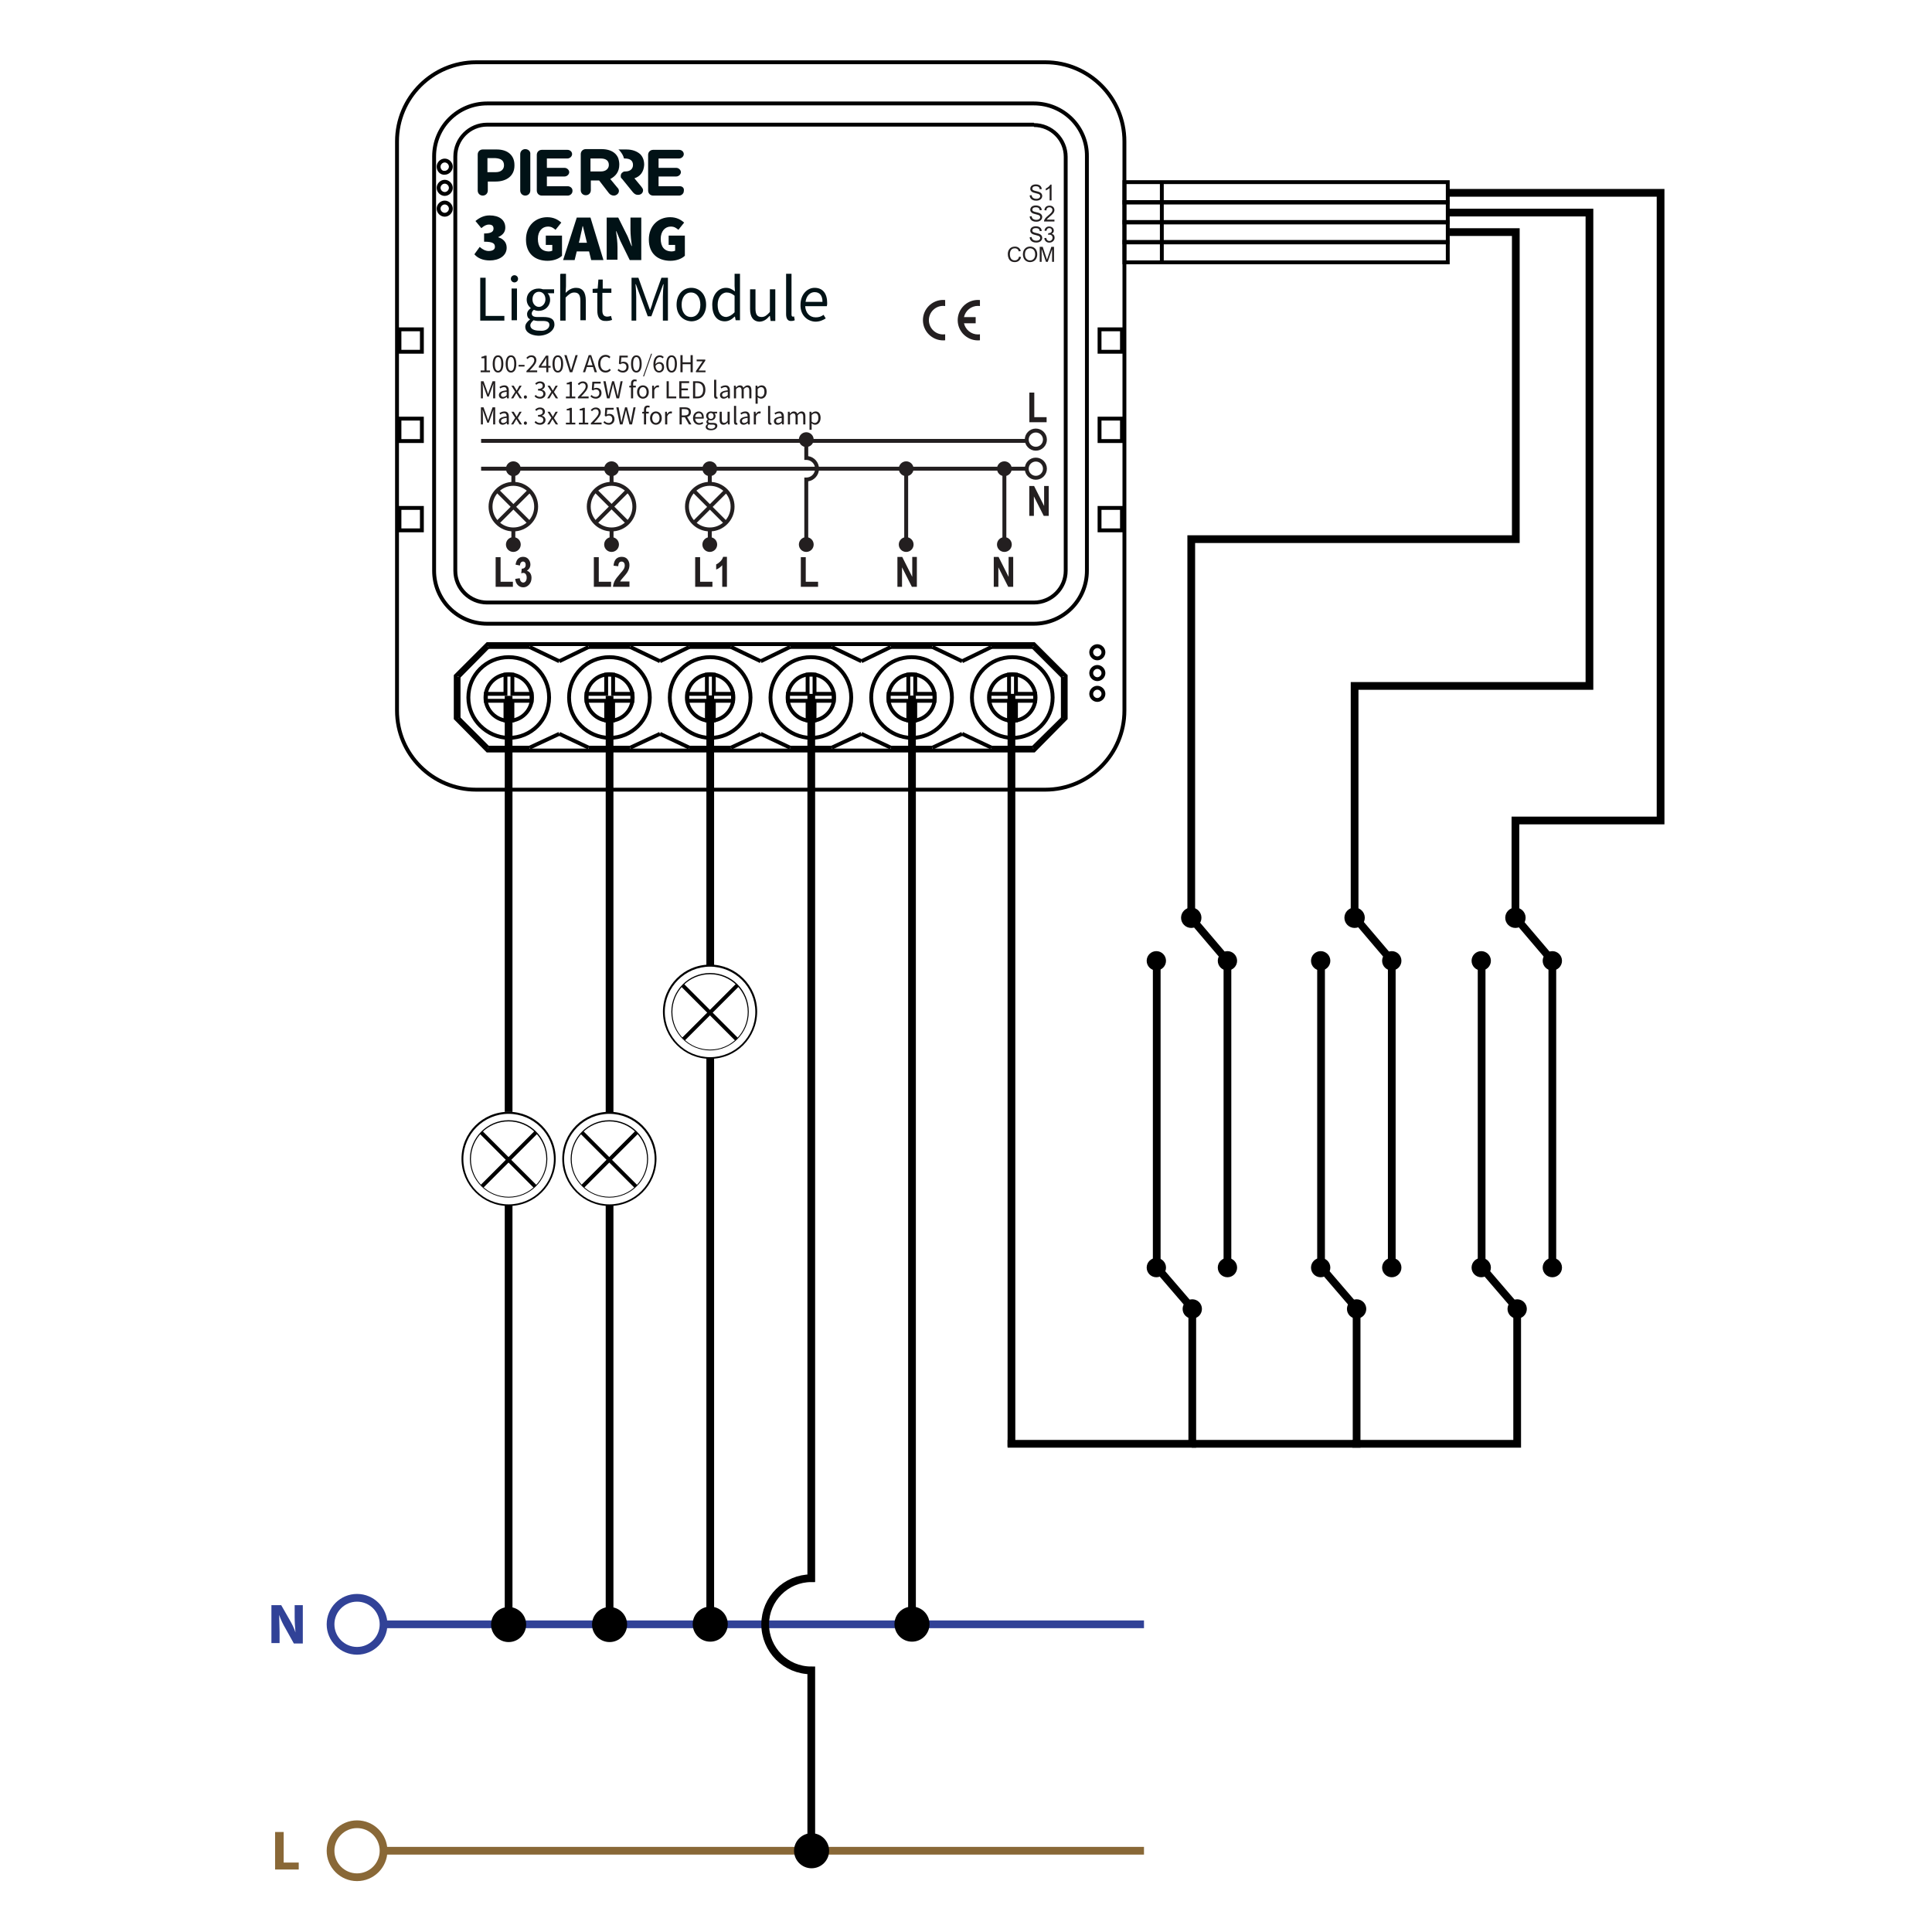 <?xml version="1.0" encoding="utf-8"?>
<!-- Generator: Adobe Illustrator 27.8.1, SVG Export Plug-In . SVG Version: 6.00 Build 0)  -->
<svg version="1.1" xmlns="http://www.w3.org/2000/svg" xmlns:xlink="http://www.w3.org/1999/xlink" x="0px" y="0px"
	 viewBox="0 0 500 500" style="enable-background:new 0 0 500 500;" xml:space="preserve">
<style type="text/css">
	.st0{display:none;}
	.st1{display:inline;}
	.st2{fill:none;stroke:#000000;stroke-width:2;stroke-miterlimit:10;}
	.st3{fill:none;stroke:#000000;stroke-width:2;stroke-linecap:round;stroke-miterlimit:10;}
	.st4{fill:none;stroke:#000000;stroke-linecap:round;stroke-miterlimit:10;}
	.st5{fill:#011216;}
	.st6{fill:none;stroke:#000000;stroke-miterlimit:10;}
	.st7{fill:#231F20;}
	.st8{fill-rule:evenodd;clip-rule:evenodd;fill:#231F20;}
	.st9{fill:none;stroke:#896837;stroke-width:2;stroke-miterlimit:10;}
	.st10{fill:none;stroke:#314297;stroke-width:2;stroke-miterlimit:10;}
	.st11{fill:#896837;}
	.st12{fill:#314297;}
	.st13{fill:none;}
</style>
<g id="Layer_3" class="st0">
</g>
<g id="Layer_1">
</g>
<g id="Layer_2">
</g>
<g id="Layer_4">
	<circle cx="299.26" cy="248.652" r="2.5"/>
	<circle cx="299.26" cy="328.052" r="2.5"/>
	<circle cx="317.66" cy="328.052" r="2.5"/>
	<circle cx="308.56" cy="338.752" r="2.5"/>
	<circle cx="317.66" cy="248.652" r="2.5"/>
	<polyline class="st2" points="260.76,373.652 308.56,373.652 308.56,338.652 299.36,327.952 
		299.36,248.652 	"/>
	<line class="st2" x1="317.66" y1="248.652" x2="317.66" y2="328.052"/>
	<line class="st3" x1="317.66" y1="248.652" x2="308.56" y2="237.952"/>
	<circle cx="341.788" cy="248.652" r="2.5"/>
	<circle cx="341.788" cy="328.052" r="2.5"/>
	<circle cx="360.188" cy="328.052" r="2.5"/>
	<circle cx="351.088" cy="338.752" r="2.5"/>
	<circle cx="360.188" cy="248.652" r="2.5"/>
	<polyline class="st2" points="308.422,373.652 351.088,373.652 351.088,338.652 341.888,327.952 
		341.888,248.652 	"/>
	<line class="st2" x1="360.188" y1="248.652" x2="360.188" y2="328.052"/>
	<line class="st3" x1="360.188" y1="248.652" x2="351.088" y2="237.952"/>
	<circle cx="383.343" cy="248.654" r="2.5"/>
	<circle cx="383.343" cy="328.054" r="2.5"/>
	<circle cx="401.743" cy="328.054" r="2.5"/>
	<circle cx="392.643" cy="338.754" r="2.5"/>
	<circle cx="401.743" cy="248.654" r="2.5"/>
	<polyline class="st2" points="349.978,373.654 392.643,373.654 392.643,338.654 383.443,327.954 
		383.443,248.654 	"/>
	<line class="st2" x1="401.743" y1="248.654" x2="401.743" y2="328.054"/>
	<line class="st3" x1="401.743" y1="248.654" x2="392.643" y2="237.954"/>
	<g>
		<g>
			<path class="st5" d="M122.767,65.81l1.382-1.913c0.691,0.638,1.506,1.063,2.303,1.063
				c0.992,0,1.629-0.354,1.629-1.063c0-0.85-0.443-1.346-2.799-1.346v-2.126
				c1.878,0,2.444-0.496,2.444-1.275c0-0.673-0.407-1.028-1.169-1.028c-0.744,0-1.275,0.319-1.984,0.921
				l-1.523-1.842c1.098-0.921,2.267-1.452,3.648-1.452c2.48,0,4.074,1.134,4.074,3.17
				c0,1.08-0.602,1.895-1.807,2.427v0.071c1.276,0.389,2.161,1.275,2.161,2.692
				c0,2.126-2.019,3.295-4.357,3.295C124.946,67.405,123.618,66.802,122.767,65.81z"/>
		</g>
		<path class="st5" d="M136.125,61.993c0-3.636,2.517-5.781,5.501-5.781c1.678,0,2.797,0.653,3.636,1.399
			L143.77,59.476c-0.559-0.466-1.026-0.839-1.958-0.839c-1.492,0-2.611,1.212-2.611,3.17
			c0,2.051,0.932,3.263,2.89,3.263c0.28,0,0.653-0.093,0.839-0.186v-1.492h-1.678v-2.424h4.196
			v5.221c-0.746,0.746-2.144,1.305-3.73,1.305C138.549,67.494,136.125,65.722,136.125,61.993
			L136.125,61.993z M149.271,56.305h3.543l3.357,11.002h-3.17l-1.305-5.315
			c-0.28-1.026-0.559-2.424-0.839-3.45h-0.093c-0.186,1.119-0.559,2.424-0.746,3.45l-1.305,5.315
			h-2.984L149.271,56.305L149.271,56.305z M148.339,62.832h5.408v2.238h-5.408V62.832z M157.01,56.305
			h2.984l2.424,4.848l1.026,2.517h0.093c-0.186-1.212-0.373-2.89-0.373-4.196v-3.17h2.797v11.002
			h-2.984l-2.424-4.942l-1.026-2.517h-0.093c0.186,1.305,0.373,2.89,0.373,4.196v3.17h-2.797
			V56.305L157.01,56.305z M167.919,61.993c0-3.636,2.517-5.781,5.501-5.781
			c1.678,0,2.797,0.653,3.636,1.399l-1.492,1.865c-0.559-0.466-1.026-0.839-1.958-0.839
			c-1.492,0-2.611,1.212-2.611,3.17c0,2.051,0.932,3.263,2.89,3.263c0.28,0,0.653-0.093,0.839-0.186
			v-1.492h-1.678v-2.424h4.196v5.221c-0.746,0.746-2.144,1.305-3.73,1.305
			C170.343,67.494,167.919,65.722,167.919,61.993L167.919,61.993z M124.283,71.876h1.399v9.883h4.848
			v1.212h-6.247V71.876L124.283,71.876z M132.208,72.156c0-0.559,0.466-0.932,0.932-0.932
			c0.466,0,0.932,0.373,0.932,0.932s-0.466,0.932-0.932,0.932
			C132.675,73.088,132.208,72.715,132.208,72.156z M132.395,74.673h1.399v8.205h-1.399V74.673z
			 M135.938,84.557c0-0.653,0.466-1.305,1.212-1.865v-0.093c-0.466-0.186-0.746-0.653-0.746-1.305
			s0.466-1.212,0.932-1.492v-0.093c-0.559-0.466-1.026-1.212-1.026-2.144
			c0-1.772,1.399-2.89,3.077-2.89c0.466,0,0.839,0.093,1.119,0.186h2.89v1.026h-1.678
			c0.373,0.373,0.653,0.932,0.653,1.678c0,1.678-1.305,2.89-2.984,2.89
			c-0.373,0-0.839-0.093-1.212-0.28c-0.28,0.186-0.559,0.559-0.559,0.932
			c0,0.559,0.373,0.932,1.399,0.932h1.585c1.958,0,2.89,0.559,2.89,1.958
			c0,1.492-1.678,2.89-4.196,2.89C137.337,86.794,135.938,85.955,135.938,84.557L135.938,84.557z
			 M142.185,84.09c0-0.746-0.559-1.026-1.678-1.026h-1.399c-0.28,0-0.653-0.093-1.026-0.186
			c-0.559,0.466-0.839,0.932-0.839,1.305c0,0.932,0.932,1.399,2.424,1.399
			C141.159,85.769,142.185,85.023,142.185,84.09L142.185,84.09z M141.159,77.47
			c0-1.212-0.746-1.958-1.678-1.958c-0.932,0-1.678,0.746-1.678,1.958s0.839,1.958,1.678,1.958
			S141.159,78.589,141.159,77.47z M145.075,70.851h1.399v3.263l-0.093,1.678
			c0.746-0.746,1.585-1.305,2.704-1.305c1.678,0,2.517,1.119,2.517,3.263v5.128h-1.399v-5.035
			c0-1.492-0.466-2.144-1.585-2.144c-0.839,0-1.399,0.466-2.238,1.305v5.967h-1.399v-12.028h0.093
			V70.851z M154.586,80.361v-4.569h-1.212v-1.026l1.305-0.093l0.186-2.331h1.119v2.331h2.238v1.119
			h-2.331v4.569c0,0.932,0.28,1.585,1.305,1.585c0.28,0,0.653-0.093,0.932-0.186l0.28,1.026
			c-0.466,0.186-1.026,0.28-1.492,0.28C155.145,83.158,154.586,82.039,154.586,80.361L154.586,80.361z
			 M163.536,71.876h1.678l2.144,5.967c0.28,0.746,0.559,1.585,0.839,2.331h0.093
			c0.28-0.746,0.559-1.585,0.746-2.331l2.144-5.967h1.678v11.095h-1.305V76.818
			c0-0.932,0.093-2.331,0.186-3.263h-0.093l-0.932,2.517l-2.144,5.781h-0.932l-2.144-5.781
			l-0.932-2.517h-0.093c0.093,0.932,0.186,2.331,0.186,3.263v6.154h-1.212V71.876H163.536z
			 M175.098,78.869c0-2.797,1.772-4.382,3.823-4.382s3.823,1.585,3.823,4.382
			c0,2.704-1.772,4.289-3.823,4.289C176.87,83.065,175.098,81.573,175.098,78.869z M181.252,78.869
			c0-1.865-0.932-3.17-2.424-3.17c-1.492,0-2.424,1.305-2.424,3.17s0.932,3.17,2.424,3.17
			C180.319,82.039,181.252,80.734,181.252,78.869z M184.329,78.869c0-2.704,1.678-4.382,3.543-4.382
			c0.932,0,1.585,0.373,2.331,0.932l-0.093-1.399v-3.17h1.399V82.878h-1.119l-0.186-0.932h-0.093
			c-0.653,0.653-1.492,1.212-2.517,1.212C185.541,83.158,184.329,81.573,184.329,78.869z M190.109,80.827
			v-4.289c-0.653-0.559-1.305-0.839-2.051-0.839c-1.305,0-2.331,1.305-2.331,3.17
			c0,1.958,0.839,3.17,2.238,3.17C188.711,81.946,189.363,81.573,190.109,80.827z M194.119,79.988v-5.128
			h1.399v5.035c0,1.492,0.466,2.144,1.585,2.144c0.839,0,1.399-0.466,2.144-1.305v-5.874h1.399v8.205
			h-1.212l-0.186-1.305h-0.093c-0.746,0.932-1.585,1.492-2.704,1.492
			C194.958,83.158,194.119,82.039,194.119,79.988L194.119,79.988z M203.442,81.293V70.851h1.399v10.536
			c0,0.466,0.186,0.559,0.373,0.559c0.093,0,0.186,0,0.28-0.093l0.186,1.026
			c-0.186,0.093-0.466,0.186-0.839,0.186C203.909,83.158,203.442,82.505,203.442,81.293L203.442,81.293z
			 M207.172,78.869c0-2.704,1.772-4.382,3.636-4.382c2.144,0,3.263,1.492,3.263,3.916
			c0,0.28,0,0.559-0.093,0.839h-5.594c0.093,1.678,1.119,2.89,2.704,2.89
			c0.839,0,1.399-0.186,2.051-0.653l0.559,0.932c-0.746,0.466-1.585,0.839-2.704,0.839
			C208.943,83.158,207.079,81.573,207.172,78.869L207.172,78.869z M212.859,78.123
			c0-1.678-0.746-2.517-2.051-2.517c-1.119,0-2.144,0.932-2.331,2.517H212.859z M160.273,42.599
			L160.273,42.599c0-0.559-0.093-1.119-0.28-1.678c-0.186-0.466-0.466-0.839-0.746-1.119
			c-0.746-0.746-1.958-1.212-3.543-1.212h-4.102c-0.746,0-1.305,0.559-1.305,1.305v9.324
			c0,0.746,0.559,1.305,1.305,1.305s1.305-0.559,1.305-1.305v-2.517h2.144l2.517,3.263
			c0.28,0.373,0.746,0.653,1.305,0.653s1.305-0.466,1.305-1.212c0-0.373-0.186-0.653-0.466-0.932
			l-1.772-2.144C159.341,45.583,160.273,44.464,160.273,42.599L160.273,42.599z M157.569,42.693
			c0,0.932-0.746,1.678-2.051,1.678h-2.704v-3.357h2.611C156.823,41.014,157.569,41.574,157.569,42.693
			L157.569,42.693z M128.572,38.683h-3.636c-0.746,0-1.305,0.559-1.305,1.305v9.324
			c0,0.746,0.559,1.305,1.305,1.305c0.746,0,1.305-0.559,1.305-1.305v-2.331h2.051
			c2.704,0,4.848-1.399,4.848-4.102v-0.186C133.141,40.268,131.463,38.683,128.572,38.683L128.572,38.683z
			 M130.437,42.786c0,1.026-0.746,1.772-2.144,1.772h-2.144v-3.636h2.051
			C129.691,41.014,130.437,41.574,130.437,42.786L130.437,42.786z M135.938,38.59
			c-0.746,0-1.305,0.559-1.305,1.305v9.417c0,0.746,0.559,1.305,1.305,1.305s1.305-0.559,1.305-1.305
			v-9.417C137.337,39.15,136.684,38.59,135.938,38.59z M147.033,48.194h-5.501v-2.517h4.569
			c0.653,0,1.212-0.559,1.212-1.119c0-0.559-0.559-1.119-1.212-1.119h-4.569v-2.424h5.315
			c0.653,0,1.212-0.559,1.212-1.119c0-0.653-0.559-1.119-1.212-1.119h-6.62
			c-0.746,0-1.305,0.559-1.305,1.305v9.231c0,0.746,0.559,1.305,1.305,1.305h6.713
			c0.653,0,1.212-0.559,1.212-1.119C148.245,48.753,147.686,48.287,147.033,48.194L147.033,48.194z
			 M175.937,48.194h-5.501v-2.517h4.569c0.653,0,1.212-0.559,1.212-1.119
			c0-0.559-0.559-1.119-1.212-1.119h-4.569v-2.424h5.315c0.653,0,1.212-0.559,1.212-1.119
			c0-0.653-0.559-1.119-1.212-1.119h-6.713c-0.746,0-1.305,0.559-1.305,1.305v9.231
			c0,0.746,0.559,1.305,1.305,1.305h6.713c0.653,0,1.212-0.559,1.212-1.119
			C177.149,48.66,176.59,48.194,175.937,48.194L175.937,48.194z M164.189,46.142l1.772,2.144
			c0.186,0.28,0.466,0.559,0.466,0.932c0,0.746-0.559,1.212-1.305,1.212
			c-0.653,0-0.932-0.28-1.305-0.653l-2.797-3.45l-0.186-0.186
			c-0.186-0.186-0.186-0.373-0.186-0.559c0,0,0,0,0-0.093c0-0.373,0.186-0.746,0.559-0.932
			c0.186-0.186,0.466-0.186,0.653-0.186c1.212,0,1.958-0.653,1.958-1.678l0,0
			c0-1.119-0.746-1.678-2.144-1.678h-0.186c-0.186-0.839-0.653-1.492-1.212-2.144
			c-0.093-0.093-0.186-0.186-0.28-0.186h2.144c1.492,0,2.704,0.466,3.543,1.212
			c0.653,0.653,1.026,1.585,1.026,2.704v0.093C166.613,44.464,165.681,45.676,164.189,46.142
			L164.189,46.142z"/>
		<path class="st6" d="M270.526,204.366H123.217c-11.291,0-20.471-9.18-20.471-20.471V36.585
			c0-11.291,9.18-20.471,20.471-20.471h147.309c11.291,0,20.471,9.18,20.471,20.471v147.309
			C290.997,195.186,281.817,204.366,270.526,204.366z"/>
		<path class="st6" d="M267.571,32.364c4.537,0,8.231,3.693,8.231,8.231v107.105
			c0,4.537-3.693,8.231-8.231,8.231H126.066c-4.537,0-8.231-3.693-8.231-8.231V40.49
			c0-4.537,3.693-8.231,8.231-8.231h141.506 M267.571,26.772H126.066
			c-7.598,0-13.718,6.12-13.718,13.718v107.211c0,7.598,6.12,13.718,13.718,13.718h141.506
			c7.598,0,13.718-6.12,13.718-13.718V40.49C281.395,32.892,275.169,26.772,267.571,26.772z"/>
		<polygon class="st6" points="267.571,194.236 126.171,194.236 117.941,185.9 117.941,174.925 
			126.171,166.694 267.571,166.694 275.802,174.925 275.802,185.9 		"/>
		<line class="st6" x1="118.679" y1="185.9" x2="126.277" y2="193.497"/>
		<line class="st6" x1="144.743" y1="189.909" x2="152.341" y2="193.497"/>
		<line class="st6" x1="126.277" y1="193.497" x2="137.04" y2="193.497"/>
		<line class="st6" x1="152.341" y1="193.497" x2="163.104" y2="193.497"/>
		<line class="st6" x1="178.405" y1="193.497" x2="189.168" y2="193.497"/>
		<line class="st6" x1="204.469" y1="193.497" x2="215.232" y2="193.497"/>
		<line class="st6" x1="230.533" y1="193.497" x2="241.296" y2="193.497"/>
		<line class="st6" x1="256.597" y1="193.497" x2="267.36" y2="193.497"/>
		<line class="st6" x1="170.807" y1="189.909" x2="178.405" y2="193.497"/>
		<line class="st6" x1="144.743" y1="171.126" x2="137.04" y2="167.433"/>
		<line class="st6" x1="196.871" y1="189.909" x2="204.469" y2="193.497"/>
		<line class="st6" x1="118.679" y1="175.136" x2="118.679" y2="185.9"/>
		<line class="st6" x1="267.36" y1="167.433" x2="256.597" y2="167.433"/>
		<line class="st6" x1="241.296" y1="167.433" x2="230.533" y2="167.433"/>
		<line class="st6" x1="215.232" y1="167.433" x2="204.469" y2="167.433"/>
		<line class="st6" x1="189.168" y1="167.433" x2="178.405" y2="167.433"/>
		<line class="st6" x1="163.104" y1="167.433" x2="152.341" y2="167.433"/>
		<line class="st6" x1="137.04" y1="167.433" x2="126.277" y2="167.433"/>
		<line class="st6" x1="170.807" y1="171.126" x2="163.104" y2="167.433"/>
		<line class="st6" x1="222.935" y1="189.909" x2="230.533" y2="193.497"/>
		<line class="st6" x1="196.871" y1="171.126" x2="189.168" y2="167.433"/>
		<line class="st6" x1="248.999" y1="189.909" x2="256.597" y2="193.497"/>
		<line class="st6" x1="222.935" y1="171.126" x2="215.232" y2="167.433"/>
		<line class="st6" x1="248.999" y1="171.126" x2="241.296" y2="167.433"/>
		<line class="st6" x1="275.064" y1="175.136" x2="267.36" y2="167.433"/>
		<line class="st6" x1="126.277" y1="167.433" x2="118.679" y2="175.136"/>
		<line class="st6" x1="152.341" y1="167.433" x2="144.743" y2="171.126"/>
		<line class="st6" x1="178.405" y1="167.433" x2="170.807" y2="171.126"/>
		<line class="st6" x1="137.04" y1="193.497" x2="144.743" y2="189.909"/>
		<line class="st6" x1="204.469" y1="167.433" x2="196.871" y2="171.126"/>
		<line class="st6" x1="275.064" y1="185.9" x2="275.064" y2="175.136"/>
		<line class="st6" x1="163.104" y1="193.497" x2="170.807" y2="189.909"/>
		<line class="st6" x1="230.533" y1="167.433" x2="222.935" y2="171.126"/>
		<line class="st6" x1="189.168" y1="193.497" x2="196.871" y2="189.909"/>
		<line class="st6" x1="256.597" y1="167.433" x2="248.999" y2="171.126"/>
		<line class="st6" x1="215.232" y1="193.497" x2="222.935" y2="189.909"/>
		<line class="st6" x1="241.296" y1="193.497" x2="248.999" y2="189.909"/>
		<line class="st6" x1="267.36" y1="193.497" x2="275.064" y2="185.9"/>
		<path class="st6" d="M121.212,180.518c0-5.804,4.643-10.447,10.447-10.447
			c5.804,0,10.447,4.643,10.447,10.447c0,5.804-4.643,10.447-10.447,10.447
			C125.96,190.859,121.212,186.216,121.212,180.518z"/>
		<path class="st6" d="M147.276,180.518c0-5.804,4.643-10.447,10.447-10.447
			c5.804,0,10.447,4.643,10.447,10.447c0,5.804-4.643,10.447-10.447,10.447
			C152.024,190.859,147.276,186.216,147.276,180.518z"/>
		<path class="st6" d="M173.34,180.518c0-5.804,4.643-10.447,10.447-10.447
			c5.804,0,10.447,4.643,10.447,10.447c0,5.804-4.643,10.447-10.447,10.447
			C178.088,190.859,173.34,186.216,173.34,180.518z"/>
		<path class="st6" d="M125.644,180.518c0-3.271,2.638-6.015,6.015-6.015c3.271,0,6.015,2.638,6.015,6.015
			c0,3.271-2.638,6.015-6.015,6.015C128.387,186.533,125.644,183.789,125.644,180.518z"/>
		<path class="st6" d="M113.509,43.128c0-0.844,0.739-1.583,1.583-1.583c0.844,0,1.583,0.739,1.583,1.583
			c0,0.844-0.739,1.583-1.583,1.583C114.247,44.816,113.509,44.077,113.509,43.128z"/>
		<path class="st6" d="M113.509,48.615c0-0.844,0.739-1.583,1.583-1.583c0.844,0,1.583,0.739,1.583,1.583
			c0,0.844-0.739,1.583-1.583,1.583S113.509,49.459,113.509,48.615z"/>
		<path class="st6" d="M113.509,53.996c0-0.844,0.739-1.583,1.583-1.583c0.844,0,1.583,0.739,1.583,1.583
			c0,0.844-0.739,1.583-1.583,1.583S113.509,54.841,113.509,53.996z"/>
		<path class="st6" d="M282.403,168.805c0-0.844,0.739-1.583,1.583-1.583c0.844,0,1.583,0.739,1.583,1.583
			c0,0.844-0.739,1.583-1.583,1.583C283.142,170.388,282.403,169.649,282.403,168.805z"/>
		<path class="st6" d="M282.403,174.187c0-0.844,0.739-1.583,1.583-1.583c0.844,0,1.583,0.739,1.583,1.583
			c0,0.844-0.739,1.583-1.583,1.583C283.142,175.769,282.403,175.031,282.403,174.187z"/>
		<path class="st6" d="M282.403,179.568c0-0.844,0.739-1.583,1.583-1.583c0.844,0,1.583,0.739,1.583,1.583
			c0,0.844-0.739,1.583-1.583,1.583C283.142,181.151,282.403,180.412,282.403,179.568z"/>
		<path class="st6" d="M151.708,180.518c0-3.271,2.638-6.015,6.015-6.015c3.271,0,6.015,2.638,6.015,6.015
			c0,3.271-2.638,6.015-6.015,6.015C154.451,186.533,151.708,183.789,151.708,180.518z"/>
		<path class="st6" d="M177.772,180.518c0-3.271,2.638-6.015,6.015-6.015c3.271,0,6.015,2.638,6.015,6.015
			c0,3.271-2.638,6.015-6.015,6.015C180.515,186.533,177.772,183.789,177.772,180.518z"/>
		<path class="st6" d="M199.404,180.518c0-5.804,4.643-10.447,10.447-10.447
			c5.804,0,10.447,4.643,10.447,10.447c0,5.804-4.643,10.447-10.447,10.447
			C204.152,190.859,199.404,186.216,199.404,180.518z"/>
		<path class="st6" d="M225.468,180.518c0-5.804,4.643-10.447,10.447-10.447s10.447,4.643,10.447,10.447
			c0,5.804-4.643,10.447-10.447,10.447C230.216,190.859,225.468,186.216,225.468,180.518z"/>
		<path class="st6" d="M251.532,180.518c0-5.804,4.643-10.447,10.447-10.447s10.447,4.643,10.447,10.447
			c0,5.804-4.643,10.447-10.447,10.447C256.281,190.859,251.532,186.216,251.532,180.518z"/>
		<path class="st6" d="M203.836,180.518c0-3.271,2.638-6.015,6.015-6.015c3.271,0,6.015,2.638,6.015,6.015
			c0,3.271-2.638,6.015-6.015,6.015C206.579,186.533,203.836,183.789,203.836,180.518z"/>
		<path class="st6" d="M229.9,180.518c0-3.271,2.638-6.015,6.015-6.015c3.271,0,6.015,2.638,6.015,6.015
			c0,3.271-2.638,6.015-6.015,6.015C232.644,186.533,229.9,183.789,229.9,180.518z"/>
		<path class="st6" d="M255.964,180.518c0-3.271,2.638-6.015,6.015-6.015c3.271,0,6.015,2.638,6.015,6.015
			c0,3.271-2.638,6.015-6.015,6.015C258.708,186.533,255.964,183.789,255.964,180.518z"/>
		<polygon class="st6" points="137.568,179.568 132.608,179.568 132.608,174.609 130.814,174.609 
			130.814,179.568 125.749,179.568 125.749,181.362 130.814,181.362 130.814,186.427 132.608,186.427 
			132.608,181.362 137.568,181.362 		"/>
		<polygon class="st6" points="163.632,179.568 158.672,179.568 158.672,174.609 156.878,174.609 
			156.878,179.568 151.813,179.568 151.813,181.362 156.878,181.362 156.878,186.427 158.672,186.427 
			158.672,181.362 163.632,181.362 		"/>
		<polygon class="st6" points="189.696,179.568 184.736,179.568 184.736,174.609 182.942,174.609 
			182.942,179.568 177.877,179.568 177.877,181.362 182.942,181.362 182.942,186.427 184.736,186.427 
			184.736,181.362 189.696,181.362 		"/>
		<polygon class="st6" points="215.76,179.568 210.8,179.568 210.8,174.609 209.006,174.609 
			209.006,179.568 203.941,179.568 203.941,181.362 209.006,181.362 209.006,186.427 210.8,186.427 
			210.8,181.362 215.76,181.362 		"/>
		<polygon class="st6" points="241.824,179.568 236.864,179.568 236.864,174.609 235.071,174.609 
			235.071,179.568 230.005,179.568 230.005,181.362 235.071,181.362 235.071,186.427 236.864,186.427 
			236.864,181.362 241.824,181.362 		"/>
		<polygon class="st6" points="267.888,179.568 262.928,179.568 262.928,174.609 261.135,174.609 
			261.135,179.568 256.069,179.568 256.069,181.362 261.135,181.362 261.135,186.427 262.928,186.427 
			262.928,181.362 267.888,181.362 		"/>
		<rect x="103.378" y="85.231" class="st6" width="5.804" height="5.804"/>
		<rect x="103.378" y="108.341" class="st6" width="5.804" height="5.804"/>
		<rect x="103.378" y="131.45" class="st6" width="5.804" height="5.804"/>
		<rect x="284.561" y="85.231" class="st6" width="5.804" height="5.804"/>
		<rect x="284.561" y="108.341" class="st6" width="5.804" height="5.804"/>
		<rect x="284.561" y="131.45" class="st6" width="5.804" height="5.804"/>
		<path class="st7" d="M266.478,50.559l0.51-0.045c0.023,0.204,0.079,0.371,0.167,0.501
			c0.089,0.131,0.227,0.237,0.41,0.318c0.187,0.081,0.396,0.121,0.627,0.121
			c0.205,0,0.387-0.031,0.544-0.093c0.157-0.06,0.275-0.144,0.352-0.252
			c0.076-0.106,0.114-0.222,0.114-0.348c0-0.129-0.036-0.24-0.111-0.336
			c-0.074-0.096-0.195-0.175-0.367-0.242c-0.109-0.041-0.351-0.108-0.725-0.199
			c-0.376-0.089-0.637-0.174-0.788-0.255c-0.195-0.101-0.341-0.228-0.435-0.379
			c-0.096-0.151-0.142-0.319-0.142-0.508c0-0.205,0.058-0.397,0.174-0.576
			c0.117-0.18,0.288-0.316,0.513-0.407c0.225-0.094,0.473-0.141,0.748-0.141
			c0.303,0,0.569,0.05,0.799,0.147c0.232,0.098,0.407,0.24,0.533,0.429
			c0.124,0.19,0.19,0.404,0.2,0.642l-0.518,0.04c-0.026-0.258-0.121-0.453-0.283-0.584
			c-0.159-0.131-0.395-0.197-0.708-0.197c-0.328,0-0.564,0.06-0.715,0.179
			c-0.149,0.119-0.223,0.265-0.223,0.432c0,0.147,0.051,0.268,0.159,0.362
			c0.103,0.094,0.374,0.192,0.812,0.291c0.44,0.098,0.74,0.185,0.903,0.26
			c0.238,0.109,0.412,0.248,0.525,0.415c0.114,0.169,0.17,0.361,0.17,0.581
			c0,0.217-0.061,0.42-0.185,0.612c-0.126,0.192-0.304,0.341-0.538,0.448
			c-0.232,0.106-0.493,0.159-0.784,0.159c-0.369,0-0.678-0.053-0.928-0.161
			c-0.248-0.108-0.443-0.27-0.586-0.485C266.561,51.076,266.486,50.832,266.478,50.559"/>
		<path class="st7" d="M272.143,51.869h-0.501v-3.19c-0.119,0.116-0.278,0.23-0.473,0.344
			c-0.195,0.116-0.372,0.202-0.526,0.26v-0.483c0.28-0.132,0.525-0.293,0.733-0.478
			c0.21-0.189,0.359-0.371,0.447-0.546h0.321V51.869z"/>
		<path class="st7" d="M266.478,56.006l0.51-0.045c0.023,0.204,0.079,0.371,0.167,0.501
			c0.089,0.131,0.227,0.237,0.41,0.318c0.187,0.081,0.396,0.121,0.627,0.121
			c0.205,0,0.387-0.031,0.544-0.093c0.157-0.06,0.275-0.144,0.352-0.252
			c0.076-0.106,0.114-0.222,0.114-0.349c0-0.127-0.036-0.238-0.111-0.334
			c-0.074-0.096-0.195-0.175-0.367-0.242c-0.109-0.041-0.351-0.108-0.725-0.199
			c-0.376-0.089-0.637-0.174-0.788-0.253c-0.195-0.103-0.341-0.23-0.435-0.381
			c-0.096-0.151-0.142-0.319-0.142-0.508c0-0.205,0.058-0.397,0.174-0.576
			c0.117-0.18,0.288-0.316,0.513-0.407c0.225-0.093,0.473-0.141,0.748-0.141
			c0.303,0,0.569,0.05,0.799,0.147c0.232,0.098,0.407,0.24,0.533,0.429
			c0.124,0.189,0.19,0.404,0.2,0.642l-0.518,0.04c-0.026-0.258-0.121-0.453-0.283-0.584
			c-0.159-0.131-0.395-0.197-0.708-0.197c-0.328,0-0.564,0.06-0.715,0.179
			c-0.149,0.119-0.223,0.265-0.223,0.432c0,0.147,0.051,0.268,0.159,0.362
			c0.103,0.094,0.374,0.192,0.812,0.291c0.44,0.098,0.74,0.185,0.903,0.26
			c0.238,0.109,0.412,0.248,0.525,0.415c0.114,0.169,0.17,0.361,0.17,0.581
			c0,0.217-0.061,0.42-0.185,0.612c-0.126,0.192-0.304,0.341-0.538,0.448
			c-0.232,0.106-0.493,0.159-0.784,0.159c-0.369,0-0.678-0.053-0.928-0.161
			c-0.248-0.108-0.443-0.27-0.586-0.485C266.561,56.522,266.486,56.279,266.478,56.006"/>
		<path class="st7" d="M272.89,56.834v0.482h-2.696c-0.005-0.121,0.015-0.237,0.058-0.347
			c0.068-0.184,0.179-0.364,0.329-0.543c0.151-0.179,0.369-0.384,0.655-0.617
			c0.443-0.364,0.743-0.652,0.899-0.864c0.156-0.212,0.235-0.414,0.235-0.602
			c0-0.199-0.071-0.366-0.213-0.501c-0.142-0.137-0.328-0.205-0.554-0.205
			c-0.243,0-0.435,0.073-0.579,0.217c-0.146,0.146-0.218,0.346-0.22,0.601l-0.515-0.053
			c0.035-0.384,0.167-0.675,0.397-0.877c0.232-0.202,0.539-0.301,0.928-0.301
			c0.391,0,0.698,0.108,0.927,0.326c0.23,0.217,0.343,0.485,0.343,0.806
			c0,0.164-0.033,0.323-0.099,0.482c-0.066,0.157-0.179,0.323-0.334,0.498
			c-0.152,0.174-0.412,0.412-0.769,0.717c-0.301,0.253-0.493,0.424-0.579,0.513
			c-0.086,0.091-0.157,0.18-0.212,0.271H272.89z"/>
		<path class="st7" d="M266.478,61.397l0.51-0.045c0.023,0.204,0.079,0.371,0.167,0.501
			c0.089,0.131,0.227,0.238,0.41,0.318c0.187,0.081,0.396,0.121,0.627,0.121
			c0.205,0,0.387-0.03,0.544-0.093c0.157-0.06,0.275-0.144,0.352-0.252
			c0.076-0.106,0.114-0.222,0.114-0.347c0-0.127-0.036-0.24-0.111-0.336
			c-0.074-0.096-0.195-0.175-0.367-0.24c-0.109-0.043-0.351-0.109-0.725-0.2
			c-0.376-0.089-0.637-0.174-0.788-0.253c-0.195-0.103-0.341-0.23-0.435-0.381
			c-0.096-0.151-0.142-0.319-0.142-0.508c0-0.205,0.058-0.397,0.174-0.576
			c0.117-0.18,0.288-0.316,0.513-0.407c0.225-0.093,0.473-0.141,0.748-0.141
			c0.303,0,0.569,0.05,0.799,0.147c0.232,0.098,0.407,0.24,0.533,0.429
			c0.124,0.19,0.19,0.404,0.2,0.642l-0.518,0.04c-0.026-0.258-0.121-0.453-0.283-0.584
			c-0.159-0.131-0.395-0.197-0.708-0.197c-0.328,0-0.564,0.06-0.715,0.179
			c-0.149,0.121-0.223,0.265-0.223,0.432c0,0.147,0.051,0.268,0.159,0.362
			c0.103,0.094,0.374,0.192,0.812,0.291c0.44,0.098,0.74,0.185,0.903,0.26
			c0.238,0.109,0.412,0.248,0.525,0.415c0.114,0.169,0.17,0.361,0.17,0.581
			c0,0.217-0.061,0.42-0.185,0.612c-0.126,0.192-0.304,0.341-0.538,0.448
			c-0.232,0.106-0.493,0.159-0.784,0.159c-0.369,0-0.678-0.053-0.928-0.161
			c-0.248-0.108-0.443-0.27-0.586-0.485C266.561,61.913,266.486,61.67,266.478,61.397"/>
		<path class="st7" d="M270.261,61.631l0.501-0.068c0.056,0.285,0.154,0.488,0.293,0.614
			c0.139,0.126,0.306,0.189,0.505,0.189c0.237,0,0.435-0.081,0.597-0.245
			c0.16-0.164,0.243-0.366,0.243-0.607c0-0.23-0.076-0.419-0.227-0.569
			c-0.151-0.147-0.341-0.223-0.571-0.223c-0.096,0-0.213,0.018-0.354,0.056l0.055-0.44
			c0.033,0.005,0.061,0.007,0.081,0.007c0.213,0,0.405-0.056,0.576-0.167s0.256-0.283,0.256-0.515
			c0-0.184-0.061-0.336-0.187-0.457c-0.124-0.121-0.283-0.18-0.482-0.18
			c-0.195,0-0.357,0.061-0.487,0.184c-0.131,0.122-0.213,0.306-0.25,0.551l-0.501-0.089
			c0.061-0.336,0.2-0.596,0.417-0.781c0.217-0.184,0.486-0.276,0.809-0.276
			c0.223,0,0.429,0.048,0.616,0.144c0.187,0.094,0.331,0.225,0.429,0.391
			c0.101,0.165,0.149,0.339,0.149,0.525c0,0.177-0.046,0.338-0.141,0.482
			c-0.094,0.146-0.235,0.26-0.42,0.346c0.242,0.056,0.429,0.17,0.561,0.346
			c0.134,0.175,0.2,0.396,0.2,0.657c0,0.357-0.129,0.659-0.389,0.907
			c-0.258,0.247-0.587,0.371-0.985,0.371c-0.357,0-0.654-0.106-0.892-0.319
			C270.43,62.246,270.296,61.97,270.261,61.631"/>
		<path class="st7" d="M263.734,66.403l0.515,0.129c-0.109,0.422-0.301,0.743-0.581,0.965
			c-0.28,0.222-0.622,0.333-1.026,0.333c-0.419,0-0.758-0.084-1.019-0.255
			c-0.263-0.17-0.463-0.417-0.599-0.74c-0.137-0.324-0.205-0.67-0.205-1.041
			c0-0.404,0.078-0.756,0.232-1.056c0.156-0.301,0.374-0.53,0.659-0.687
			c0.285-0.156,0.599-0.233,0.942-0.233c0.387,0,0.713,0.098,0.978,0.296
			c0.266,0.197,0.45,0.475,0.553,0.834l-0.505,0.117c-0.089-0.281-0.22-0.486-0.391-0.616
			c-0.172-0.129-0.387-0.194-0.647-0.194c-0.298,0-0.546,0.073-0.746,0.215
			c-0.2,0.142-0.341,0.334-0.422,0.576c-0.081,0.24-0.122,0.488-0.122,0.743
			c0,0.331,0.048,0.619,0.144,0.865c0.096,0.245,0.247,0.43,0.448,0.551
			c0.204,0.121,0.424,0.182,0.659,0.182c0.288,0,0.531-0.083,0.731-0.248
			C263.529,66.975,263.664,66.729,263.734,66.403"/>
		<path class="st7" d="M264.725,65.873c0-0.644,0.172-1.148,0.518-1.511c0.346-0.366,0.793-0.548,1.339-0.548
			c0.359,0,0.682,0.086,0.97,0.256c0.286,0.172,0.505,0.41,0.657,0.717
			c0.151,0.306,0.227,0.652,0.227,1.041c0,0.394-0.081,0.746-0.24,1.056
			c-0.157,0.311-0.382,0.546-0.673,0.705c-0.291,0.159-0.606,0.24-0.942,0.24
			c-0.366,0-0.692-0.088-0.98-0.265c-0.288-0.177-0.506-0.417-0.654-0.723
			C264.799,66.537,264.725,66.214,264.725,65.873 M265.254,65.882c0,0.467,0.124,0.836,0.376,1.105
			c0.252,0.268,0.566,0.402,0.947,0.402c0.386,0,0.705-0.136,0.953-0.407
			c0.25-0.271,0.376-0.657,0.376-1.157c0-0.316-0.055-0.591-0.161-0.826
			c-0.108-0.237-0.263-0.419-0.468-0.548c-0.205-0.131-0.437-0.195-0.692-0.195
			c-0.364,0-0.677,0.126-0.938,0.376S265.254,65.298,265.254,65.882"/>
		<path class="st7" d="M269.079,67.763v-3.879h0.773l0.917,2.747c0.084,0.255,0.147,0.447,0.187,0.574
			c0.043-0.142,0.113-0.349,0.205-0.622l0.928-2.699h0.69v3.879h-0.495v-3.247l-1.125,3.247h-0.463
			l-1.122-3.303v3.303H269.079z"/>
		<g>
			<path class="st8" d="M244.608,86.516v1.551c-0.169,0.017-0.343,0.026-0.518,0.026
				c-2.885,0-5.237-2.352-5.237-5.235c0-2.883,2.352-5.235,5.237-5.235
				c0.175,0,0.348,0.009,0.518,0.026v1.551c-0.169-0.024-0.343-0.037-0.518-0.037
				c-2.036,0-3.697,1.661-3.697,3.695c0,2.036,1.661,3.695,3.697,3.695
				C244.265,86.554,244.439,86.541,244.608,86.516L244.608,86.516z"/>
			<path class="st8" d="M249.48,82.06h3.024v1.6h-3.024c0.367,1.652,1.846,2.894,3.607,2.894
				c0.175,0,0.35-0.013,0.52-0.037v1.551c-0.171,0.017-0.345,0.026-0.52,0.026
				c-2.885,0-5.235-2.352-5.235-5.235c0-2.883,2.35-5.235,5.235-5.235
				c0.175,0,0.348,0.009,0.52,0.026v1.551c-0.171-0.024-0.345-0.037-0.52-0.037
				C251.326,79.164,249.847,80.406,249.48,82.06L249.48,82.06z"/>
		</g>
		<polygon class="st7" points="128.272,151.866 128.272,144.195 129.549,144.195 129.549,150.557 
			132.736,150.557 132.736,151.866 		"/>
		<path class="st7" d="M133.337,149.819l1.176-0.174c0.032,0.365,0.132,0.643,0.301,0.835
			c0.17,0.193,0.369,0.289,0.598,0.289c0.251,0,0.462-0.115,0.635-0.343
			c0.173-0.23,0.259-0.546,0.259-0.949c0-0.377-0.082-0.673-0.248-0.886
			c-0.166-0.215-0.367-0.321-0.604-0.321c-0.155,0-0.342,0.036-0.556,0.111l0.132-1.209
			c0.315,0.007,0.563-0.078,0.748-0.253c0.18-0.176,0.27-0.423,0.27-0.741
			c0-0.267-0.065-0.475-0.196-0.627c-0.131-0.151-0.298-0.226-0.504-0.226
			c-0.204,0-0.381,0.086-0.532,0.261c-0.15,0.174-0.239,0.431-0.267,0.773l-1.124-0.231
			c0.116-0.708,0.344-1.222,0.682-1.541c0.338-0.32,0.764-0.479,1.279-0.479
			c0.577,0,1.036,0.205,1.376,0.614c0.339,0.412,0.509,0.866,0.509,1.365
			c0,0.336-0.077,0.642-0.23,0.912c-0.153,0.27-0.382,0.506-0.689,0.712
			c0.357,0.095,0.644,0.303,0.868,0.627s0.335,0.728,0.335,1.214c0,0.706-0.211,1.291-0.631,1.754
			c-0.421,0.461-0.922,0.693-1.503,0.693c-0.556,0-1.028-0.194-1.413-0.583
			C133.624,151.025,133.4,150.493,133.337,149.819"/>
		<polygon class="st7" points="153.688,151.866 153.688,144.195 154.964,144.195 154.964,150.557 
			158.151,150.557 158.151,151.866 		"/>
		<path class="st7" d="M162.904,150.489v1.378h-4.262c0.045-0.521,0.185-1.016,0.419-1.484
			c0.235-0.47,0.689-1.086,1.364-1.848c0.535-0.608,0.863-1.02,0.987-1.233
			c0.182-0.315,0.274-0.628,0.274-0.945c0-0.338-0.076-0.592-0.227-0.763
			c-0.151-0.173-0.351-0.258-0.597-0.258c-0.538,0-0.828,0.401-0.87,1.207l-1.209-0.147
			c0.074-0.789,0.293-1.367,0.658-1.735c0.363-0.37,0.848-0.555,1.453-0.555
			c0.664,0,1.166,0.217,1.503,0.648c0.338,0.432,0.506,0.928,0.506,1.487
			c0,0.316-0.043,0.623-0.13,0.92c-0.086,0.297-0.219,0.597-0.398,0.895
			c-0.178,0.301-0.478,0.685-0.897,1.153c-0.39,0.439-0.637,0.728-0.741,0.868
			c-0.103,0.142-0.186,0.278-0.25,0.412H162.904z"/>
		<polygon class="st7" points="179.911,151.866 179.911,144.195 181.187,144.195 181.187,150.557 
			184.374,150.557 184.374,151.866 		"/>
		<path class="st7" d="M188.13,151.866h-1.213v-5.587c-0.454,0.509-0.979,0.885-1.573,1.124v-1.345
			c0.339-0.136,0.689-0.381,1.051-0.735c0.362-0.351,0.613-0.758,0.754-1.217h0.982V151.866z"/>
		<polygon class="st7" points="232.25,151.866 232.25,144.131 233.495,144.131 236.091,149.297 236.091,144.131 
			237.283,144.131 237.283,151.866 235.995,151.866 233.443,146.823 233.443,151.866 		"/>
		<polygon class="st7" points="257.184,151.866 257.184,144.131 258.429,144.131 261.024,149.297 
			261.024,144.131 262.217,144.131 262.217,151.866 260.929,151.866 258.376,146.823 258.376,151.866 		"/>
		<polygon class="st7" points="207.252,151.866 207.252,144.195 208.528,144.195 208.528,150.557 
			211.716,150.557 211.716,151.866 		"/>
		<polygon class="st7" points="266.398,109.272 266.398,101.601 267.675,101.601 267.675,107.963 
			270.862,107.963 270.862,109.272 		"/>
		<polygon class="st7" points="266.377,133.512 266.377,125.778 267.623,125.778 270.218,130.944 
			270.218,125.778 271.411,125.778 271.411,133.512 270.122,133.512 267.57,128.469 267.57,133.512 		"/>
		<rect x="124.51" y="120.788" class="st7" width="141.208" height="1.013"/>
		<rect x="124.51" y="113.596" class="st7" width="141.208" height="1.013"/>
		<path class="st7" d="M132.852,137.524c-3.533,0-6.408-2.875-6.408-6.408s2.875-6.407,6.408-6.407
			c3.534,0,6.408,2.874,6.408,6.407S136.386,137.524,132.852,137.524 M132.852,125.722
			c-2.975,0-5.395,2.42-5.395,5.394c0,2.975,2.42,5.395,5.395,5.395s5.395-2.42,5.395-5.395
			C138.247,128.142,135.827,125.722,132.852,125.722"/>
		<path class="st7" d="M134.766,121.308c0,1.057-0.858,1.914-1.914,1.914c-1.057,0-1.915-0.856-1.915-1.914
			c0-1.057,0.858-1.914,1.915-1.914C133.909,119.394,134.766,120.25,134.766,121.308"/>
		<path class="st7" d="M134.766,140.925c0,1.057-0.858,1.914-1.914,1.914c-1.057,0-1.915-0.856-1.915-1.914
			s0.858-1.914,1.915-1.914C133.909,139.011,134.766,139.868,134.766,140.925"/>
		
			<rect x="132.345" y="125.216" transform="matrix(0.707 -0.707 0.707 0.707 -53.802 132.344)" class="st7" width="1.014" height="11.801"/>
		
			<rect x="126.952" y="130.61" transform="matrix(0.708 -0.706 0.706 0.708 -53.803 132.169)" class="st7" width="11.801" height="1.014"/>
		<rect x="132.346" y="122.147" class="st7" width="1.013" height="3.07"/>
		<rect x="132.346" y="137.018" class="st7" width="1.013" height="3.07"/>
		<path class="st7" d="M158.272,137.524c-3.533,0-6.408-2.875-6.408-6.408s2.875-6.407,6.408-6.407
			c3.534,0,6.408,2.874,6.408,6.407S161.806,137.524,158.272,137.524 M158.272,125.722
			c-2.975,0-5.395,2.42-5.395,5.394c0,2.975,2.42,5.395,5.395,5.395
			c2.975,0,5.395-2.42,5.395-5.395C163.667,128.142,161.247,125.722,158.272,125.722"/>
		<path class="st7" d="M160.186,121.308c0,1.057-0.856,1.914-1.914,1.914s-1.915-0.856-1.915-1.914
			c0-1.057,0.858-1.914,1.915-1.914S160.186,120.25,160.186,121.308"/>
		<path class="st7" d="M160.186,140.925c0,1.057-0.856,1.914-1.914,1.914s-1.915-0.856-1.915-1.914
			s0.858-1.914,1.915-1.914S160.186,139.868,160.186,140.925"/>
		<polygon class="st7" points="162.086,135.648 153.742,127.303 154.458,126.586 162.801,134.931 		"/>
		<polygon class="st7" points="154.458,135.648 153.742,134.931 162.086,126.586 162.802,127.303 		"/>
		<rect x="157.765" y="122.147" class="st7" width="1.013" height="3.07"/>
		<rect x="157.765" y="137.018" class="st7" width="1.013" height="3.07"/>
		<path class="st7" d="M183.69,137.524c-3.533,0-6.408-2.875-6.408-6.408s2.875-6.407,6.408-6.407
			c3.534,0,6.408,2.874,6.408,6.407S187.224,137.524,183.69,137.524 M183.69,125.722
			c-2.975,0-5.395,2.42-5.395,5.394c0,2.975,2.42,5.395,5.395,5.395s5.395-2.42,5.395-5.395
			C189.085,128.142,186.665,125.722,183.69,125.722"/>
		<path class="st7" d="M185.604,121.308c0,1.057-0.858,1.914-1.914,1.914c-1.057,0-1.915-0.856-1.915-1.914
			c0-1.057,0.858-1.914,1.915-1.914C184.746,119.394,185.604,120.25,185.604,121.308"/>
		<path class="st7" d="M185.604,140.925c0,1.057-0.858,1.914-1.914,1.914c-1.057,0-1.915-0.856-1.915-1.914
			s0.858-1.914,1.915-1.914C184.746,139.011,185.604,139.868,185.604,140.925"/>
		
			<rect x="183.183" y="125.216" transform="matrix(0.707 -0.707 0.707 0.707 -38.912 168.291)" class="st7" width="1.014" height="11.801"/>
		
			<rect x="177.789" y="130.61" transform="matrix(0.708 -0.706 0.706 0.708 -38.947 168.083)" class="st7" width="11.801" height="1.014"/>
		<rect x="183.184" y="122.147" class="st7" width="1.013" height="3.07"/>
		<rect x="183.184" y="137.018" class="st7" width="1.013" height="3.07"/>
		<path class="st7" d="M236.434,121.308c0,1.057-0.856,1.914-1.914,1.914c-1.057,0-1.915-0.856-1.915-1.914
			c0-1.057,0.858-1.914,1.915-1.914C235.578,119.394,236.434,120.25,236.434,121.308"/>
		<path class="st7" d="M236.434,140.925c0,1.057-0.856,1.914-1.914,1.914c-1.057,0-1.915-0.856-1.915-1.914
			s0.858-1.914,1.915-1.914C235.578,139.011,236.434,139.868,236.434,140.925"/>
		<rect x="234.014" y="122.147" class="st7" width="1.013" height="17.928"/>
		<path class="st7" d="M261.848,121.308c0,1.057-0.858,1.914-1.914,1.914c-1.057,0-1.915-0.856-1.915-1.914
			c0-1.057,0.858-1.914,1.915-1.914C260.99,119.394,261.848,120.25,261.848,121.308"/>
		<path class="st7" d="M261.848,140.925c0,1.057-0.858,1.914-1.914,1.914c-1.057,0-1.915-0.856-1.915-1.914
			s0.858-1.914,1.915-1.914C260.99,139.011,261.848,139.868,261.848,140.925"/>
		<rect x="259.427" y="122.147" class="st7" width="1.013" height="17.928"/>
		<path class="st7" d="M210.578,140.925c0,1.057-0.858,1.914-1.914,1.914c-1.057,0-1.915-0.856-1.915-1.914
			s0.858-1.914,1.915-1.914C209.72,139.011,210.578,139.868,210.578,140.925"/>
		<path class="st7" d="M210.578,113.775c0,1.057-0.858,1.914-1.914,1.914c-1.057,0-1.915-0.856-1.915-1.914
			c0-1.057,0.858-1.914,1.915-1.914C209.72,111.861,210.578,112.718,210.578,113.775"/>
		<path class="st7" d="M209.17,140.075h-1.013v-16.485h0.506c1.259,0,2.282-1.025,2.282-2.282
			c0-1.259-1.024-2.284-2.282-2.284h-0.506v-4.778h1.013v3.803c1.577,0.246,2.789,1.614,2.789,3.259
			c0,1.644-1.211,3.012-2.789,3.257V140.075z"/>
		<path class="st7" d="M268.072,116.636c-1.577,0-2.86-1.283-2.86-2.86c0-1.579,1.283-2.862,2.86-2.862
			c1.579,0,2.862,1.283,2.862,2.862C270.934,115.353,269.651,116.636,268.072,116.636 M268.072,111.927
			c-1.02,0-1.848,0.829-1.848,1.849c0,1.018,0.828,1.848,1.848,1.848
			c1.02,0,1.849-0.829,1.849-1.848C269.921,112.756,269.092,111.927,268.072,111.927"/>
		<path class="st7" d="M268.072,124.156c-1.577,0-2.86-1.283-2.86-2.86s1.283-2.86,2.86-2.86
			c1.579,0,2.862,1.283,2.862,2.86S269.651,124.156,268.072,124.156 M268.072,119.448
			c-1.02,0-1.848,0.828-1.848,1.848s0.828,1.848,1.848,1.848c1.02,0,1.849-0.828,1.849-1.848
			S269.092,119.448,268.072,119.448"/>
		<g>
			<path class="st7" d="M124.386,95.876h0.986v-3.168h-0.784v-0.357c0.392-0.069,0.677-0.173,0.916-0.316
				h0.424v3.841h0.888v0.462h-2.429V95.876z"/>
			<path class="st7" d="M127.509,94.17c0-1.443,0.519-2.216,1.379-2.216c0.859,0,1.379,0.776,1.379,2.216
				c0,1.443-0.519,2.249-1.379,2.249C128.029,96.419,127.509,95.613,127.509,94.17z M129.728,94.17
				c0-1.261-0.34-1.769-0.84-1.769s-0.84,0.508-0.84,1.769s0.34,1.801,0.84,1.801
				S129.728,95.432,129.728,94.17z"/>
			<path class="st7" d="M130.865,94.17c0-1.443,0.519-2.216,1.379-2.216c0.859,0,1.379,0.776,1.379,2.216
				c0,1.443-0.519,2.249-1.379,2.249C131.384,96.419,130.865,95.613,130.865,94.17z M133.084,94.17
				c0-1.261-0.34-1.769-0.84-1.769c-0.5,0-0.84,0.508-0.84,1.769s0.34,1.801,0.84,1.801
				C132.744,95.972,133.084,95.432,133.084,94.17z"/>
			<path class="st7" d="M134.203,94.433h1.547v0.426h-1.547V94.433z"/>
			<path class="st7" d="M136.244,96.009c1.293-1.289,2.025-2.064,2.025-2.763
				c0-0.492-0.267-0.84-0.816-0.84c-0.36,0-0.67,0.228-0.915,0.516l-0.322-0.314
				c0.36-0.395,0.748-0.654,1.305-0.654c0.796,0,1.292,0.502,1.292,1.266
				c0,0.808-0.741,1.61-1.756,2.677c0.233-0.019,0.5-0.037,0.723-0.037h1.244v0.477h-2.779V96.009z"/>
			<path class="st7" d="M141.382,93.454c0-0.226,0.019-0.598,0.032-0.824h-0.027
				c-0.108,0.206-0.229,0.394-0.351,0.607l-1.005,1.471h2.463v0.442h-3.044v-0.366l1.841-2.748h0.616
				v4.303h-0.525V93.454z"/>
			<path class="st7" d="M142.985,94.17c0-1.443,0.519-2.216,1.379-2.216s1.379,0.776,1.379,2.216
				c0,1.443-0.519,2.249-1.379,2.249S142.985,95.613,142.985,94.17z M145.204,94.17
				c0-1.261-0.34-1.769-0.84-1.769s-0.84,0.508-0.84,1.769s0.34,1.801,0.84,1.801
				S145.204,95.432,145.204,94.17z"/>
			<path class="st7" d="M146.044,91.91h0.597l0.715,2.394c0.156,0.521,0.262,0.943,0.426,1.462h0.027
				c0.164-0.519,0.273-0.941,0.426-1.462l0.71-2.394h0.573l-1.406,4.428h-0.653L146.044,91.91z"/>
			<path class="st7" d="M152.36,91.91h0.636l1.498,4.428h-0.597l-0.772-2.473
				c-0.159-0.495-0.301-0.981-0.444-1.492h-0.027c-0.137,0.514-0.279,0.998-0.438,1.492l-0.781,2.473
				h-0.573L152.36,91.91z M151.65,94.54h2.039v0.449h-2.039V94.54z"/>
			<path class="st7" d="M154.798,94.128c0-1.428,0.841-2.299,1.965-2.299c0.537,0,0.959,0.261,1.218,0.546
				l-0.309,0.367c-0.233-0.248-0.526-0.417-0.899-0.417c-0.837,0-1.393,0.685-1.393,1.788
				c0,1.113,0.531,1.811,1.371,1.811c0.422,0,0.744-0.184,1.026-0.497l0.309,0.353
				c-0.35,0.406-0.784,0.639-1.359,0.639C155.625,96.419,154.798,95.566,154.798,94.128z"/>
			<path class="st7" d="M159.821,95.829l0.274-0.362c0.256,0.255,0.579,0.49,1.085,0.49
				c0.525,0,0.941-0.38,0.941-0.979c0-0.595-0.362-0.945-0.913-0.945
				c-0.297,0-0.482,0.092-0.738,0.262l-0.295-0.188l0.142-2.071h2.153v0.477h-1.666l-0.114,1.278
				c0.199-0.11,0.395-0.179,0.661-0.179c0.734,0,1.333,0.418,1.333,1.348
				c0,0.933-0.702,1.46-1.448,1.46C160.544,96.419,160.121,96.128,159.821,95.829z"/>
			<path class="st7" d="M163.31,94.17c0-1.443,0.519-2.216,1.379-2.216c0.859,0,1.379,0.776,1.379,2.216
				c0,1.443-0.519,2.249-1.379,2.249C163.829,96.419,163.31,95.613,163.31,94.17z M165.529,94.17
				c0-1.261-0.34-1.769-0.84-1.769s-0.84,0.508-0.84,1.769s0.34,1.801,0.84,1.801
				S165.529,95.432,165.529,94.17z"/>
			<path class="st7" d="M168.487,91.548h0.257l-2.062,5.87h-0.256L168.487,91.548z"/>
			<path class="st7" d="M169.103,94.35c0-1.731,0.782-2.396,1.64-2.396c0.462,0,0.797,0.197,1.038,0.454
				l-0.309,0.347c-0.173-0.208-0.438-0.34-0.707-0.34c-0.618,0-1.138,0.491-1.138,1.934
				c0,1.058,0.344,1.632,0.96,1.632c0.422,0,0.749-0.376,0.749-0.943c0-0.561-0.263-0.914-0.796-0.914
				c-0.279,0-0.629,0.167-0.925,0.61l-0.02-0.439c0.271-0.361,0.673-0.588,1.038-0.588
				c0.746,0,1.227,0.447,1.227,1.331c0,0.824-0.581,1.38-1.271,1.38
				C169.74,96.419,169.103,95.732,169.103,94.35z"/>
			<path class="st7" d="M172.432,94.17c0-1.443,0.519-2.216,1.379-2.216c0.859,0,1.379,0.776,1.379,2.216
				c0,1.443-0.519,2.249-1.379,2.249C172.951,96.419,172.432,95.613,172.432,94.17z M174.651,94.17
				c0-1.261-0.34-1.769-0.84-1.769c-0.5,0-0.84,0.508-0.84,1.769s0.34,1.801,0.84,1.801
				C174.311,95.972,174.651,95.432,174.651,94.17z"/>
			<path class="st7" d="M176.095,91.91h0.564v1.854h2.059v-1.854h0.563v4.428h-0.563v-2.082h-2.059v2.082
				h-0.564V91.91z"/>
			<path class="st7" d="M180.103,96.041l1.725-2.53h-1.534v-0.452h2.236v0.297l-1.725,2.531h1.783v0.452
				h-2.485V96.041z"/>
			<path class="st7" d="M124.461,98.663h0.679l0.849,2.366c0.106,0.302,0.208,0.615,0.314,0.923h0.027
				c0.106-0.308,0.199-0.62,0.306-0.923l0.839-2.366h0.679v4.428h-0.524v-2.438
				c0-0.385,0.043-0.918,0.072-1.309h-0.027l-0.351,1.01l-0.834,2.29h-0.373l-0.838-2.29
				l-0.351-1.01h-0.027c0.028,0.392,0.072,0.924,0.072,1.309v2.438h-0.511V98.663z"/>
			<path class="st7" d="M129.115,102.24c0-0.715,0.616-1.072,2.014-1.224
				c-0.002-0.422-0.142-0.829-0.677-0.829c-0.379,0-0.721,0.18-0.978,0.351l-0.217-0.38
				c0.302-0.198,0.762-0.428,1.288-0.428c0.8,0,1.139,0.532,1.139,1.348v2.012h-0.459l-0.047-0.392
				h-0.019c-0.312,0.26-0.678,0.473-1.085,0.473C129.527,103.172,129.115,102.831,129.115,102.24z
				 M131.129,102.291v-0.911c-1.099,0.132-1.471,0.401-1.471,0.821c0,0.373,0.253,0.524,0.575,0.524
				C130.55,102.724,130.811,102.57,131.129,102.291z"/>
			<path class="st7" d="M133.334,101.379l-0.992-1.568h0.602l0.439,0.72c0.1,0.18,0.212,0.366,0.321,0.546
				h0.027c0.099-0.18,0.197-0.366,0.296-0.546l0.401-0.72h0.578l-0.992,1.626l1.072,1.653h-0.602
				l-0.483-0.762c-0.114-0.197-0.234-0.4-0.357-0.589h-0.027c-0.113,0.189-0.22,0.389-0.332,0.589
				l-0.445,0.762h-0.579L133.334,101.379z"/>
			<path class="st7" d="M135.571,102.752c0-0.255,0.181-0.429,0.402-0.429c0.221,0,0.401,0.174,0.401,0.429
				c0,0.246-0.181,0.42-0.401,0.42C135.752,103.172,135.571,102.998,135.571,102.752z"/>
			<path class="st7" d="M138.342,102.565l0.279-0.362c0.259,0.268,0.595,0.507,1.099,0.507
				c0.523,0,0.894-0.305,0.894-0.788c0-0.512-0.352-0.854-1.373-0.854v-0.426
				c0.911,0,1.221-0.351,1.221-0.801c0-0.418-0.288-0.681-0.744-0.681
				c-0.36,0-0.665,0.181-0.918,0.436l-0.299-0.352c0.333-0.308,0.728-0.536,1.237-0.536
				c0.748,0,1.287,0.398,1.287,1.092c0,0.518-0.314,0.85-0.782,1.022v0.027
				c0.52,0.123,0.934,0.503,0.934,1.093c0,0.767-0.633,1.229-1.421,1.229
				C139.065,103.172,138.631,102.883,138.342,102.565z"/>
			<path class="st7" d="M142.686,101.379l-0.992-1.568h0.602l0.439,0.72c0.1,0.18,0.212,0.366,0.321,0.546
				h0.027c0.099-0.18,0.197-0.366,0.296-0.546l0.401-0.72h0.578l-0.992,1.626l1.072,1.653h-0.602
				l-0.483-0.762c-0.114-0.197-0.234-0.4-0.357-0.589h-0.027c-0.113,0.189-0.22,0.389-0.332,0.589
				l-0.445,0.762h-0.579L142.686,101.379z"/>
			<path class="st7" d="M146.46,102.629h0.986v-3.168h-0.784V99.104c0.392-0.069,0.677-0.173,0.916-0.316
				h0.424v3.841h0.888v0.462h-2.429V102.629z"/>
			<path class="st7" d="M149.554,102.762c1.293-1.289,2.025-2.064,2.025-2.763
				c0-0.492-0.267-0.84-0.816-0.84c-0.36,0-0.67,0.228-0.915,0.516l-0.322-0.314
				c0.36-0.395,0.748-0.654,1.305-0.654c0.796,0,1.292,0.502,1.292,1.266
				c0,0.808-0.741,1.61-1.756,2.677c0.233-0.019,0.5-0.037,0.723-0.037h1.244v0.477h-2.779V102.762z
				"/>
			<path class="st7" d="M152.806,102.582l0.274-0.362c0.256,0.255,0.579,0.49,1.085,0.49
				c0.525,0,0.941-0.38,0.941-0.979c0-0.595-0.362-0.945-0.913-0.945
				c-0.297,0-0.482,0.092-0.738,0.262l-0.295-0.188l0.142-2.071h2.153v0.477h-1.666l-0.113,1.278
				c0.199-0.11,0.395-0.179,0.661-0.179c0.734,0,1.333,0.418,1.333,1.348
				c0,0.933-0.702,1.46-1.448,1.46C153.529,103.172,153.106,102.881,152.806,102.582z"/>
			<path class="st7" d="M156.149,98.663h0.582l0.465,2.411c0.086,0.476,0.174,0.952,0.259,1.427h0.027
				c0.098-0.476,0.205-0.954,0.311-1.427l0.614-2.411h0.511l0.615,2.411
				c0.106,0.468,0.213,0.949,0.319,1.427h0.027c0.086-0.478,0.165-0.956,0.251-1.427l0.465-2.411
				h0.544l-0.916,4.428h-0.678l-0.67-2.662c-0.076-0.346-0.147-0.667-0.213-1.008h-0.027
				c-0.069,0.341-0.145,0.663-0.222,1.008l-0.656,2.662h-0.668L156.149,98.663z"/>
			<path class="st7" d="M162.854,99.843l0.47-0.032h1.225v0.452h-1.695V99.843z M163.3,99.293
				c0-0.667,0.303-1.09,0.96-1.09c0.199,0,0.396,0.051,0.545,0.113l-0.117,0.424
				c-0.125-0.058-0.255-0.085-0.371-0.085c-0.31,0-0.462,0.216-0.462,0.64v3.795h-0.555V99.293z"/>
			<path class="st7" d="M164.869,101.455c0-1.094,0.716-1.725,1.519-1.725c0.804,0,1.52,0.631,1.52,1.725
				c0,1.086-0.716,1.716-1.52,1.716C165.584,103.172,164.869,102.541,164.869,101.455z M167.335,101.455
				c0-0.752-0.382-1.263-0.947-1.263c-0.564,0-0.946,0.511-0.946,1.263
				c0,0.751,0.382,1.254,0.946,1.254C166.952,102.71,167.335,102.207,167.335,101.455z"/>
			<path class="st7" d="M168.772,99.811h0.459l0.047,0.597h0.018c0.228-0.416,0.564-0.678,0.933-0.678
				c0.145,0,0.247,0.019,0.35,0.068l-0.104,0.487c-0.113-0.036-0.187-0.054-0.318-0.054
				c-0.277,0-0.608,0.199-0.83,0.754v2.106h-0.555V99.811z"/>
			<path class="st7" d="M172.517,98.663h0.564v3.951h1.933v0.477h-2.496V98.663z"/>
			<path class="st7" d="M175.799,98.663h2.553v0.477h-1.989v1.388h1.678v0.477h-1.678v1.61h2.056v0.477
				h-2.62V98.663z"/>
			<path class="st7" d="M179.357,98.663h1.108c1.362,0,2.091,0.791,2.091,2.198
				c0,1.407-0.73,2.23-2.066,2.23h-1.133V98.663z M180.424,102.629c1.035,0,1.551-0.649,1.551-1.768
				c0-1.119-0.516-1.736-1.551-1.736h-0.502v3.504H180.424z"/>
			<path class="st7" d="M184.81,102.432v-4.148h0.554v4.188c0,0.17,0.074,0.237,0.156,0.237
				c0.032,0,0.059,0,0.122-0.013l0.075,0.424c-0.079,0.028-0.174,0.052-0.319,0.052
				C184.981,103.172,184.81,102.906,184.81,102.432z"/>
			<path class="st7" d="M186.329,102.24c0-0.715,0.616-1.072,2.014-1.224
				c-0.001-0.422-0.141-0.829-0.677-0.829c-0.379,0-0.72,0.18-0.978,0.351l-0.216-0.38
				c0.301-0.198,0.762-0.428,1.288-0.428c0.8,0,1.139,0.532,1.139,1.348v2.012h-0.459l-0.046-0.392
				h-0.019c-0.313,0.26-0.678,0.473-1.085,0.473C186.741,103.172,186.329,102.831,186.329,102.24z
				 M188.343,102.291v-0.911c-1.099,0.132-1.47,0.401-1.47,0.821c0,0.373,0.253,0.524,0.575,0.524
				C187.764,102.724,188.025,102.57,188.343,102.291z"/>
			<path class="st7" d="M189.936,99.811h0.459l0.046,0.476h0.019c0.288-0.31,0.631-0.556,1.021-0.556
				c0.501,0,0.77,0.24,0.905,0.625c0.341-0.368,0.682-0.625,1.082-0.625
				c0.674,0,0.998,0.446,0.998,1.282v2.078h-0.555v-2.006c0-0.611-0.193-0.872-0.61-0.872
				c-0.255,0-0.518,0.166-0.821,0.504v2.375h-0.555v-2.006c0-0.611-0.193-0.872-0.61-0.872
				c-0.245,0-0.518,0.166-0.822,0.504v2.375h-0.554V99.811z"/>
			<path class="st7" d="M195.534,99.811h0.459l0.046,0.379h0.019c0.297-0.246,0.666-0.46,1.046-0.46
				c0.847,0,1.3,0.657,1.3,1.671c0,1.118-0.672,1.77-1.421,1.77
				c-0.3,0-0.608-0.139-0.909-0.38l0.014,0.572v1.11h-0.554V99.811z M197.83,101.406
				c0-0.724-0.247-1.209-0.865-1.209c-0.277,0-0.557,0.153-0.877,0.448v1.719
				c0.298,0.249,0.582,0.341,0.799,0.341C197.43,102.705,197.83,102.216,197.83,101.406z"/>
			<path class="st7" d="M124.461,105.415h0.679l0.849,2.366c0.106,0.302,0.208,0.615,0.314,0.923h0.027
				c0.106-0.308,0.199-0.62,0.306-0.923l0.839-2.366h0.679v4.428h-0.524v-2.438
				c0-0.385,0.043-0.918,0.072-1.309h-0.027l-0.351,1.01l-0.834,2.29h-0.373l-0.838-2.29
				l-0.351-1.01h-0.027c0.028,0.392,0.072,0.924,0.072,1.309v2.438h-0.511V105.415z"/>
			<path class="st7" d="M129.115,108.992c0-0.715,0.616-1.072,2.014-1.224
				c-0.002-0.422-0.142-0.829-0.677-0.829c-0.379,0-0.721,0.18-0.978,0.351l-0.217-0.38
				c0.302-0.198,0.762-0.428,1.288-0.428c0.8,0,1.139,0.532,1.139,1.348v2.012h-0.459l-0.047-0.392
				h-0.019c-0.312,0.26-0.678,0.473-1.085,0.473C129.527,109.924,129.115,109.583,129.115,108.992z
				 M131.129,109.043v-0.911c-1.099,0.132-1.471,0.401-1.471,0.821c0,0.373,0.253,0.524,0.575,0.524
				C130.55,109.477,130.811,109.323,131.129,109.043z"/>
			<path class="st7" d="M133.334,108.131l-0.992-1.568h0.602l0.439,0.72c0.1,0.18,0.212,0.365,0.321,0.546
				h0.027c0.099-0.181,0.197-0.366,0.296-0.546l0.401-0.72h0.578l-0.992,1.626l1.072,1.653h-0.602
				l-0.483-0.762c-0.114-0.197-0.234-0.4-0.357-0.589h-0.027c-0.113,0.189-0.22,0.389-0.332,0.589
				l-0.445,0.762h-0.579L133.334,108.131z"/>
			<path class="st7" d="M135.571,109.504c0-0.255,0.181-0.429,0.402-0.429c0.221,0,0.401,0.174,0.401,0.429
				c0,0.246-0.181,0.42-0.401,0.42C135.752,109.924,135.571,109.75,135.571,109.504z"/>
			<path class="st7" d="M138.342,109.317l0.279-0.362c0.259,0.268,0.595,0.507,1.099,0.507
				c0.523,0,0.894-0.305,0.894-0.788c0-0.512-0.352-0.854-1.373-0.854v-0.426
				c0.911,0,1.221-0.351,1.221-0.801c0-0.418-0.288-0.681-0.744-0.681
				c-0.36,0-0.665,0.181-0.918,0.436l-0.299-0.352c0.333-0.308,0.728-0.536,1.237-0.536
				c0.748,0,1.287,0.398,1.287,1.092c0,0.518-0.314,0.85-0.782,1.022v0.027
				c0.52,0.123,0.934,0.503,0.934,1.093c0,0.767-0.633,1.229-1.421,1.229
				C139.065,109.924,138.631,109.635,138.342,109.317z"/>
			<path class="st7" d="M142.686,108.131l-0.992-1.568h0.602l0.439,0.72c0.1,0.18,0.212,0.365,0.321,0.546
				h0.027c0.099-0.181,0.197-0.366,0.296-0.546l0.401-0.72h0.578l-0.992,1.626l1.072,1.653h-0.602
				l-0.483-0.762c-0.114-0.197-0.234-0.4-0.357-0.589h-0.027c-0.113,0.189-0.22,0.389-0.332,0.589
				l-0.445,0.762h-0.579L142.686,108.131z"/>
			<path class="st7" d="M146.46,109.381h0.986v-3.168h-0.784v-0.357c0.392-0.069,0.677-0.173,0.916-0.316
				h0.424v3.841h0.888v0.462h-2.429V109.381z"/>
			<path class="st7" d="M149.816,109.381h0.986v-3.168h-0.784v-0.357c0.392-0.069,0.677-0.173,0.916-0.316
				h0.424v3.841h0.888v0.462h-2.429V109.381z"/>
			<path class="st7" d="M152.909,109.514c1.293-1.289,2.025-2.064,2.025-2.763
				c0-0.492-0.267-0.84-0.816-0.84c-0.36,0-0.67,0.228-0.915,0.516l-0.322-0.314
				c0.36-0.395,0.748-0.654,1.305-0.654c0.796,0,1.292,0.502,1.292,1.266
				c0,0.808-0.741,1.61-1.756,2.677c0.233-0.019,0.5-0.037,0.723-0.037h1.244v0.477h-2.779V109.514z
				"/>
			<path class="st7" d="M156.162,109.334l0.274-0.362c0.256,0.255,0.579,0.49,1.085,0.49
				c0.525,0,0.941-0.38,0.941-0.979c0-0.595-0.362-0.945-0.913-0.945
				c-0.297,0-0.482,0.092-0.738,0.262l-0.295-0.188l0.142-2.071h2.153v0.477h-1.666l-0.114,1.277
				c0.199-0.109,0.395-0.178,0.661-0.178c0.734,0,1.333,0.418,1.333,1.348
				c0,0.933-0.702,1.46-1.448,1.46C156.884,109.924,156.462,109.633,156.162,109.334z"/>
			<path class="st7" d="M159.505,105.415h0.582l0.465,2.411c0.086,0.476,0.174,0.952,0.259,1.427h0.027
				c0.098-0.476,0.205-0.954,0.311-1.427l0.614-2.411h0.511l0.615,2.411
				c0.106,0.468,0.213,0.949,0.319,1.427h0.027c0.086-0.478,0.165-0.956,0.251-1.427l0.465-2.411
				h0.544l-0.917,4.428h-0.678l-0.67-2.662c-0.076-0.346-0.147-0.667-0.213-1.008h-0.027
				c-0.069,0.341-0.145,0.663-0.222,1.008l-0.656,2.662h-0.668L159.505,105.415z"/>
			<path class="st7" d="M166.21,106.595l0.47-0.032h1.225v0.452h-1.695V106.595z M166.656,106.046
				c0-0.667,0.303-1.09,0.96-1.09c0.199,0,0.396,0.051,0.545,0.113l-0.117,0.424
				c-0.125-0.058-0.255-0.085-0.371-0.085c-0.31,0-0.462,0.216-0.462,0.64v3.795h-0.555V106.046z"/>
			<path class="st7" d="M168.225,108.208c0-1.094,0.716-1.725,1.519-1.725c0.804,0,1.52,0.631,1.52,1.725
				c0,1.086-0.716,1.716-1.52,1.716C168.94,109.924,168.225,109.293,168.225,108.208z M170.69,108.208
				c0-0.752-0.382-1.263-0.947-1.263c-0.564,0-0.946,0.511-0.946,1.263
				c0,0.751,0.382,1.254,0.946,1.254C170.308,109.462,170.69,108.959,170.69,108.208z"/>
			<path class="st7" d="M172.128,106.564h0.459l0.047,0.597h0.018c0.228-0.416,0.564-0.678,0.933-0.678
				c0.145,0,0.247,0.019,0.35,0.068l-0.104,0.487c-0.113-0.036-0.187-0.054-0.318-0.054
				c-0.277,0-0.608,0.199-0.83,0.754v2.106h-0.555V106.564z"/>
			<path class="st7" d="M175.873,105.415h1.387c0.902,0,1.549,0.324,1.549,1.246
				c0,0.884-0.648,1.31-1.549,1.31h-0.823v1.871h-0.564V105.415z M177.179,107.515
				c0.689,0,1.068-0.279,1.068-0.853c0-0.582-0.379-0.789-1.068-0.789h-0.742v1.643H177.179z
				 M177.149,107.817l0.442-0.292l1.351,2.318h-0.638L177.149,107.817z"/>
			<path class="st7" d="M179.352,108.208c0-1.068,0.719-1.725,1.474-1.725c0.837,0,1.309,0.601,1.309,1.539
				c0,0.117-0.01,0.234-0.026,0.315h-2.208c0.04,0.695,0.464,1.145,1.089,1.145
				c0.315,0,0.573-0.102,0.816-0.262l0.199,0.364c-0.288,0.188-0.637,0.34-1.083,0.34
				C180.048,109.924,179.352,109.285,179.352,108.208z M181.645,107.939c0-0.657-0.295-1.015-0.808-1.015
				c-0.461,0-0.873,0.37-0.94,1.015H181.645z"/>
			<path class="st7" d="M182.629,110.473c0-0.281,0.179-0.546,0.481-0.741v-0.027
				c-0.167-0.104-0.294-0.28-0.294-0.537c0-0.272,0.191-0.489,0.361-0.609v-0.027
				c-0.217-0.17-0.425-0.489-0.425-0.881c0-0.717,0.565-1.168,1.23-1.168
				c0.18,0,0.344,0.036,0.464,0.081h1.144v0.427h-0.674c0.156,0.149,0.268,0.395,0.268,0.675
				c0,0.702-0.531,1.137-1.202,1.137c-0.159,0-0.34-0.039-0.488-0.111
				c-0.118,0.099-0.209,0.208-0.209,0.387c0,0.208,0.135,0.356,0.575,0.356h0.638
				c0.763,0,1.146,0.239,1.146,0.783c0,0.609-0.645,1.134-1.658,1.134
				C183.183,111.352,182.629,111.037,182.629,110.473z M185.101,110.301c0-0.303-0.231-0.407-0.662-0.407
				h-0.566c-0.125,0-0.28-0.013-0.426-0.049c-0.234,0.166-0.334,0.362-0.334,0.55
				c0,0.352,0.355,0.575,0.951,0.575C184.689,110.97,185.101,110.644,185.101,110.301z M184.68,107.651
				c0-0.477-0.311-0.766-0.698-0.766c-0.386,0-0.697,0.285-0.697,0.766
				c0,0.478,0.319,0.78,0.697,0.78C184.361,108.43,184.68,108.128,184.68,107.651z"/>
			<path class="st7" d="M186.238,108.642v-2.078h0.555v2.006c0,0.611,0.184,0.872,0.618,0.872
				c0.336,0,0.568-0.166,0.878-0.553v-2.326h0.555v3.28h-0.459l-0.047-0.514h-0.019
				c-0.304,0.358-0.631,0.595-1.081,0.595C186.548,109.924,186.238,109.478,186.238,108.642z"/>
			<path class="st7" d="M189.956,109.185v-4.148h0.554v4.188c0,0.17,0.074,0.237,0.156,0.237
				c0.032,0,0.059,0,0.122-0.013l0.075,0.424c-0.079,0.028-0.174,0.052-0.319,0.052
				C190.127,109.924,189.956,109.659,189.956,109.185z"/>
			<path class="st7" d="M191.475,108.992c0-0.715,0.616-1.072,2.014-1.224
				c-0.001-0.422-0.141-0.829-0.677-0.829c-0.379,0-0.72,0.18-0.978,0.351l-0.216-0.38
				c0.301-0.198,0.762-0.428,1.288-0.428c0.8,0,1.139,0.532,1.139,1.348v2.012h-0.459l-0.046-0.392
				h-0.019c-0.313,0.26-0.678,0.473-1.085,0.473C191.887,109.924,191.475,109.583,191.475,108.992z
				 M193.488,109.043v-0.911c-1.099,0.132-1.47,0.401-1.47,0.821c0,0.373,0.253,0.524,0.575,0.524
				C192.909,109.477,193.171,109.323,193.488,109.043z"/>
			<path class="st7" d="M195.081,106.564h0.459l0.046,0.597h0.019c0.229-0.416,0.564-0.678,0.933-0.678
				c0.145,0,0.247,0.019,0.35,0.068l-0.104,0.487c-0.112-0.036-0.187-0.054-0.318-0.054
				c-0.276,0-0.607,0.199-0.83,0.754v2.106h-0.554V106.564z"/>
			<path class="st7" d="M198.776,109.185v-4.148h0.554v4.188c0,0.17,0.074,0.237,0.156,0.237
				c0.032,0,0.059,0,0.122-0.013l0.075,0.424c-0.079,0.028-0.174,0.052-0.319,0.052
				C198.947,109.924,198.776,109.659,198.776,109.185z"/>
			<path class="st7" d="M200.294,108.992c0-0.715,0.616-1.072,2.014-1.224
				c-0.001-0.422-0.141-0.829-0.677-0.829c-0.379,0-0.72,0.18-0.978,0.351l-0.216-0.38
				c0.301-0.198,0.762-0.428,1.288-0.428c0.8,0,1.139,0.532,1.139,1.348v2.012h-0.459l-0.046-0.392
				h-0.019c-0.313,0.26-0.678,0.473-1.085,0.473C200.707,109.924,200.294,109.583,200.294,108.992z
				 M202.308,109.043v-0.911c-1.099,0.132-1.47,0.401-1.47,0.821c0,0.373,0.253,0.524,0.575,0.524
				C201.729,109.477,201.991,109.323,202.308,109.043z"/>
			<path class="st7" d="M203.901,106.564h0.459l0.046,0.476h0.019c0.288-0.31,0.631-0.556,1.021-0.556
				c0.501,0,0.77,0.24,0.905,0.625c0.341-0.368,0.682-0.625,1.082-0.625
				c0.674,0,0.998,0.446,0.998,1.282v2.078h-0.555v-2.006c0-0.611-0.193-0.872-0.61-0.872
				c-0.255,0-0.518,0.166-0.821,0.504v2.375H205.888v-2.006c0-0.611-0.193-0.872-0.61-0.872
				c-0.245,0-0.518,0.166-0.822,0.504v2.375h-0.554V106.564z"/>
			<path class="st7" d="M209.499,106.564h0.459l0.046,0.379h0.019c0.297-0.246,0.666-0.46,1.046-0.46
				c0.847,0,1.3,0.657,1.3,1.671c0,1.118-0.672,1.77-1.421,1.77
				c-0.3,0-0.608-0.139-0.909-0.38l0.014,0.572v1.11h-0.554V106.564z M211.795,108.159
				c0-0.724-0.247-1.209-0.865-1.209c-0.277,0-0.557,0.153-0.877,0.448v1.719
				c0.298,0.249,0.582,0.341,0.799,0.341C211.395,109.457,211.795,108.968,211.795,108.159z"/>
		</g>
		<rect x="291.007" y="47.139" class="st6" width="83.675" height="5.276"/>
		<rect x="291.007" y="52.298" class="st6" width="83.675" height="5.276"/>
		<rect x="291.007" y="57.457" class="st6" width="83.675" height="5.276"/>
		<rect x="291.007" y="62.616" class="st6" width="83.675" height="5.276"/>
		<line class="st6" x1="300.68" y1="46.827" x2="300.68" y2="67.931"/>
		<line class="st2" x1="131.629" y1="311.805" x2="131.629" y2="419.262"/>
		<line class="st2" x1="131.629" y1="180.078" x2="131.629" y2="287.77"/>
		<line class="st9" x1="99.158" y1="478.97" x2="296.062" y2="478.97"/>
		<circle class="st10" cx="92.404" cy="420.37" r="6.859"/>
		<line class="st10" x1="99.158" y1="420.37" x2="296.062" y2="420.37"/>
		<circle class="st9" cx="92.404" cy="478.97" r="6.859"/>
		<circle cx="210.034" cy="478.97" r="4.537"/>
		<circle cx="131.629" cy="420.429" r="4.537"/>
		<path class="st2" d="M209.956,478.97v-45.199v-1.477c-6.648,0-11.924-5.382-11.924-11.924
			c0-6.542,5.382-11.924,11.924-11.924v-0.422v-28.913V221.566v-41.998"/>
		<line class="st2" x1="261.76" y1="179.568" x2="261.76" y2="374.363"/>
		<polyline class="st2" points="308.295,237.513 308.295,139.53 392.289,139.53 392.289,60.066 
			375.078,60.066 		"/>
		<circle cx="308.295" cy="237.513" r="2.638"/>
		<polyline class="st2" points="350.569,237.513 350.569,177.518 411.348,177.518 411.348,55.015 
			374.468,55.015 		"/>
		<circle cx="350.569" cy="237.513" r="2.638"/>
		<polyline class="st2" points="392.192,237.513 392.192,212.341 429.756,212.341 429.756,49.905 
			374.898,49.905 		"/>
		<circle cx="392.192" cy="237.513" r="2.638"/>
		<line class="st6" x1="124.772" y1="306.992" x2="138.691" y2="293.073"/>
		<line class="st6" x1="124.584" y1="293.142" x2="138.464" y2="307.023"/>
		<g>
			<g>
				<g>
					<g>
						<path class="st11" d="M71.194,474.116h2.216v7.914h3.904v1.794h-6.12V474.116z"/>
					</g>
				</g>
			</g>
		</g>
		<g>
			<g>
				<g>
					<g>
						<path class="st12" d="M70.244,425.33v-9.919h2.533l2.11,3.693c0.633,1.055,1.266,2.321,1.583,3.377
							l0,0c-0.106-1.372-0.211-2.638-0.211-4.115v-2.955h2.11v9.919h-2.321l-2.11-3.799
							c-0.633-1.055-1.266-2.321-1.688-3.588l0,0c0,1.372,0.106,2.638,0.106,4.326v2.955h-2.11V425.33
							z"/>
					</g>
				</g>
			</g>
		</g>
		<g>
			<circle class="st13" cx="131.629" cy="299.975" r="11.927"/>
		</g>
		<g>
			<path d="M131.629,312.114c-6.679,0-12.192-5.46-12.192-12.192c0-6.732,5.46-12.192,12.192-12.192
				c6.679,0,12.192,5.46,12.192,12.192C143.768,306.707,138.361,312.114,131.629,312.114z
				 M131.629,288.261c-6.467,0-11.715,5.248-11.715,11.715c0,6.467,5.248,11.715,11.715,11.715
				s11.715-5.248,11.715-11.715C143.344,293.508,138.043,288.261,131.629,288.261z"/>
		</g>
		<g>
			<circle class="st13" cx="131.629" cy="299.975" r="9.859"/>
		</g>
		<g>
			<path d="M131.629,309.941c-5.46,0-10.018-4.453-10.018-10.018c0-5.46,4.453-10.018,10.018-10.018
				s10.018,4.453,10.018,10.018C141.648,305.488,137.142,309.941,131.629,309.941z M131.629,290.222
				c-5.407,0-9.753,4.347-9.753,9.753c0,5.407,4.347,9.753,9.753,9.753
				c5.407,0,9.753-4.347,9.753-9.753S136.983,290.222,131.629,290.222z"/>
		</g>
		<g>
			
				<rect x="121.864" y="299.72" transform="matrix(0.707 -0.707 0.707 0.707 -173.553 180.923)" width="19.507" height="0.477"/>
		</g>
		<g>
			
				<rect x="131.371" y="290.219" transform="matrix(0.707 -0.707 0.707 0.707 -173.565 180.922)" width="0.477" height="19.507"/>
		</g>
		<line class="st6" x1="150.849" y1="306.992" x2="164.769" y2="293.073"/>
		<line class="st6" x1="150.662" y1="293.142" x2="164.542" y2="307.023"/>
		<g>
			<circle class="st13" cx="157.707" cy="299.975" r="11.927"/>
		</g>
		<g>
			<path d="M157.707,312.114c-6.679,0-12.192-5.46-12.192-12.192c0-6.732,5.46-12.192,12.192-12.192
				c6.679,0,12.192,5.46,12.192,12.192C169.846,306.707,164.439,312.114,157.707,312.114z
				 M157.707,288.261c-6.467,0-11.715,5.248-11.715,11.715c0,6.467,5.248,11.715,11.715,11.715
				s11.715-5.248,11.715-11.715C169.422,293.508,164.121,288.261,157.707,288.261z"/>
		</g>
		<g>
			<circle class="st13" cx="157.707" cy="299.975" r="9.859"/>
		</g>
		<g>
			<path d="M157.707,309.941c-5.46,0-10.018-4.453-10.018-10.018c0-5.46,4.453-10.018,10.018-10.018
				s10.018,4.453,10.018,10.018C167.725,305.488,163.22,309.941,157.707,309.941z M157.707,290.222
				c-5.407,0-9.753,4.347-9.753,9.753c0,5.407,4.347,9.753,9.753,9.753s9.753-4.347,9.753-9.753
				C167.46,294.569,163.061,290.222,157.707,290.222z"/>
		</g>
		<g>
			
				<rect x="147.941" y="299.72" transform="matrix(0.707 -0.707 0.707 0.707 -165.915 199.363)" width="19.507" height="0.477"/>
		</g>
		<g>
			
				<rect x="157.449" y="290.219" transform="matrix(0.707 -0.707 0.707 0.707 -165.927 199.362)" width="0.477" height="19.507"/>
		</g>
		<line class="st2" x1="157.756" y1="311.923" x2="157.756" y2="419.262"/>
		<line class="st2" x1="157.756" y1="180.078" x2="157.756" y2="288.049"/>
		<circle cx="157.756" cy="420.429" r="4.537"/>
		<line class="st6" x1="176.904" y1="268.9" x2="190.823" y2="254.981"/>
		<line class="st6" x1="176.716" y1="255.051" x2="190.596" y2="268.931"/>
		<g>
			<circle class="st13" cx="183.761" cy="261.884" r="11.927"/>
		</g>
		<g>
			<path d="M183.761,274.022c-6.679,0-12.192-5.46-12.192-12.192s5.46-12.192,12.192-12.192
				c6.679,0,12.192,5.46,12.192,12.192C195.9,268.616,190.493,274.022,183.761,274.022z
				 M183.761,250.169c-6.467,0-11.715,5.248-11.715,11.715s5.248,11.715,11.715,11.715
				c6.467,0,11.715-5.248,11.715-11.715S190.175,250.169,183.761,250.169z"/>
		</g>
		<g>
			<circle class="st13" cx="183.761" cy="261.884" r="9.859"/>
		</g>
		<g>
			<path d="M183.761,271.849c-5.46,0-10.018-4.453-10.018-10.018c0-5.46,4.453-10.018,10.018-10.018
				c5.566,0,10.018,4.453,10.018,10.018S189.274,271.849,183.761,271.849z M183.761,252.13
				c-5.407,0-9.753,4.347-9.753,9.753c0,5.407,4.347,9.753,9.753,9.753
				c5.407,0,9.753-4.347,9.753-9.753C193.515,256.477,189.115,252.13,183.761,252.13z"/>
		</g>
		<g>
			
				<rect x="173.996" y="261.629" transform="matrix(0.707 -0.707 0.707 0.707 -131.349 206.629)" width="19.507" height="0.477"/>
		</g>
		<g>
			
				<rect x="183.503" y="252.127" transform="matrix(0.707 -0.707 0.707 0.707 -131.361 206.628)" width="0.477" height="19.507"/>
		</g>
		<line class="st2" x1="183.81" y1="273.831" x2="183.81" y2="419.159"/>
		<line class="st2" x1="183.81" y1="179.975" x2="183.81" y2="249.957"/>
		<circle cx="183.81" cy="420.325" r="4.537"/>
		<line class="st2" x1="236.024" y1="180.02" x2="236.024" y2="419.159"/>
		<circle cx="236.024" cy="420.325" r="4.537"/>
	</g>
</g>
</svg>
